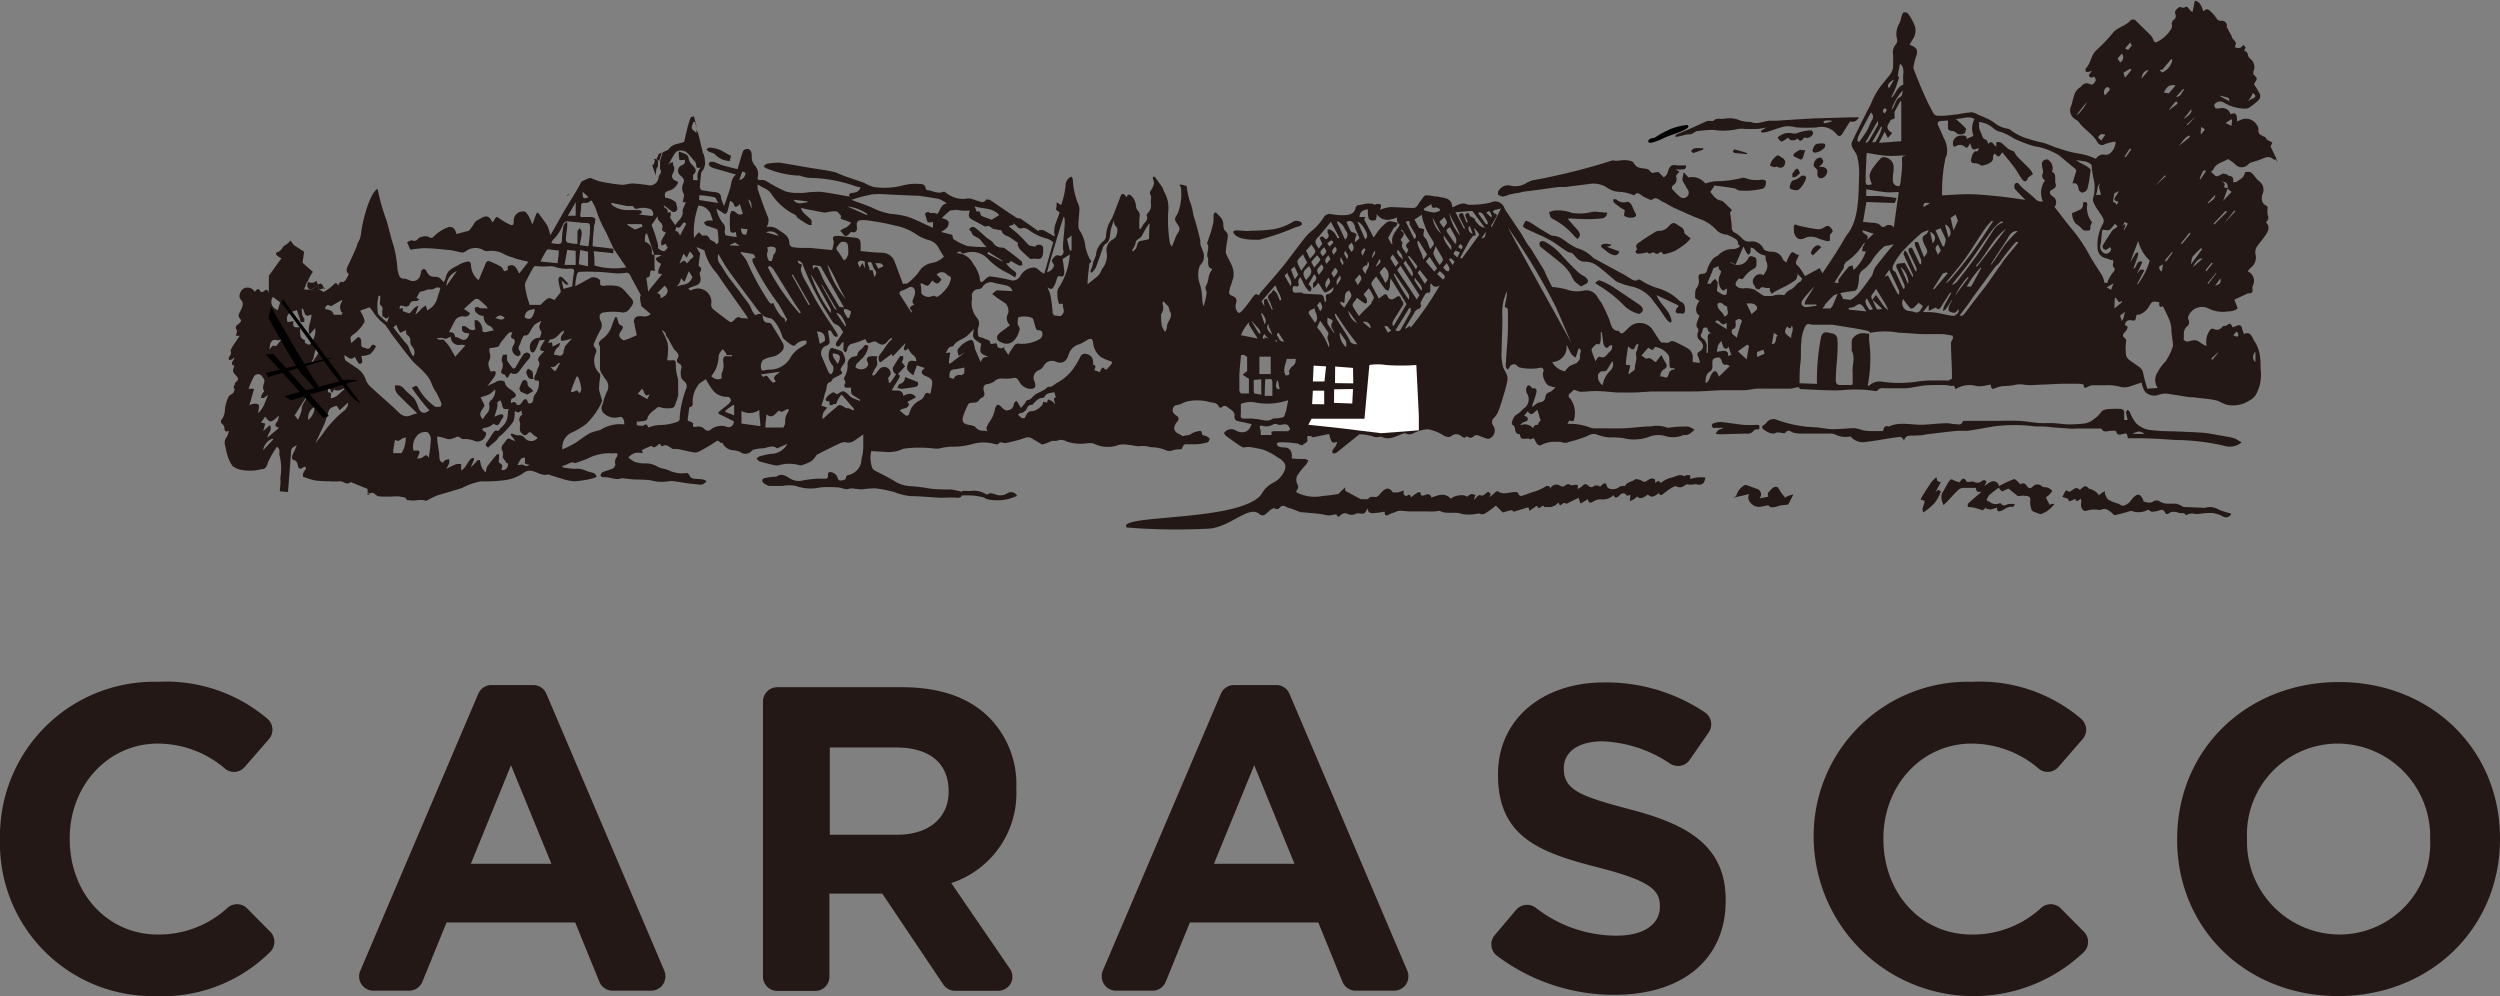<svg xmlns="http://www.w3.org/2000/svg" viewBox="0 0 198.63 79.14"><rect x="0" y="0" width="198.63" height="79.14" fill="#808080" stroke="none"/><defs><style>.cls-1{fill:#231815;}.cls-2{fill:#fff;}</style></defs><g id="レイヤー_2" data-name="レイヤー 2"><g id="レイヤー_1-2" data-name="レイヤー 1"><path class="cls-1" d="M19.64,72.18a1.12,1.12,0,0,0-.81-.34,1.14,1.14,0,0,0-.72.26,8.07,8.07,0,0,1-5.57,2.15c-4,0-7-3.27-7-7.59V66.6c0-4.22,3.07-7.52,7-7.52a8.22,8.22,0,0,1,5.35,2,1.11,1.11,0,0,0,.7.25,1.13,1.13,0,0,0,.86-.4l1.92-2.21a1.1,1.1,0,0,0,.27-.83,1.13,1.13,0,0,0-.39-.78,12.43,12.43,0,0,0-8.67-2.94A12.25,12.25,0,0,0,0,66.66v.07A12.12,12.12,0,0,0,12.37,79.14a12.14,12.14,0,0,0,9.07-3.48,1.13,1.13,0,0,0,.36-.81,1.1,1.1,0,0,0-.33-.82Z"/><path class="cls-1" d="M43.41,55.12a1.13,1.13,0,0,0-1-.69H39a1.13,1.13,0,0,0-1,.69l-9.37,22a1.13,1.13,0,0,0,1,1.59h2.93a1.13,1.13,0,0,0,1-.71l1.92-4.71H45.7L47.62,78a1.13,1.13,0,0,0,1.05.71h3.07a1.12,1.12,0,0,0,.94-.51,1.15,1.15,0,0,0,.1-1.08Zm-6,13.51L40.6,60.8h0l3.21,7.83Z"/><path class="cls-1" d="M71.65,54.6H61.76a1.14,1.14,0,0,0-1.14,1.14V77.59a1.14,1.14,0,0,0,1.14,1.14h3a1.13,1.13,0,0,0,1.14-1.14V71H70.1l4.84,7.21a1.12,1.12,0,0,0,.94.51h3.44a1.16,1.16,0,0,0,1-.61A1.14,1.14,0,0,0,80.26,77l-4.68-6.84a7.51,7.51,0,0,0,5.17-7.48v-.07a7.55,7.55,0,0,0-2.07-5.51C77.06,55.42,74.7,54.6,71.65,54.6Zm3.72,8.31c0,2.07-1.59,3.41-4.06,3.41H65.93V59.39h5.28c2.65,0,4.16,1.26,4.16,3.45Z"/><path class="cls-1" d="M102.45,55.12a1.13,1.13,0,0,0-1-.69H98a1.13,1.13,0,0,0-1,.69l-9.38,22a1.18,1.18,0,0,0,.1,1.08,1.14,1.14,0,0,0,1,.51h2.93A1.13,1.13,0,0,0,92.62,78l1.92-4.71h10.2L106.66,78a1.13,1.13,0,0,0,1,.71h3.06a1.16,1.16,0,0,0,1-.51,1.18,1.18,0,0,0,.09-1.08Zm-6,13.51,3.2-7.83h0l3.2,7.83Z"/><path class="cls-1" d="M129.45,64.29c-3.77-1-5.2-1.5-5.2-3.18V61c0-1,.81-2.1,3.1-2.1a10.33,10.33,0,0,1,5.37,1.79,1.19,1.19,0,0,0,.6.17,1.12,1.12,0,0,0,.93-.49l1.51-2.18a1.14,1.14,0,0,0-.3-1.59,14.08,14.08,0,0,0-8-2.38c-5,0-8.44,3-8.44,7.27v.07c0,4.95,3.31,6.18,8,7.37,4.16,1.07,4.86,1.81,4.86,3.07v.07c0,1.1-.91,2.27-3.48,2.27A10.44,10.44,0,0,1,122,72.11a1.12,1.12,0,0,0-.67-.22,1.15,1.15,0,0,0-.88.41l-1.69,2a1.09,1.09,0,0,0-.26.86,1.11,1.11,0,0,0,.44.78,15.46,15.46,0,0,0,9.31,3.1c5.47,0,8.86-2.86,8.86-7.48v-.07C137.1,67.17,134.05,65.48,129.45,64.29Z"/><path class="cls-1" d="M163.74,72.18a1.12,1.12,0,0,0-.81-.34,1.14,1.14,0,0,0-.72.26,8,8,0,0,1-5.57,2.15c-4,0-7-3.27-7-7.59V66.6c0-4.22,3.07-7.52,7-7.52a8.22,8.22,0,0,1,5.35,2,1.11,1.11,0,0,0,.7.25,1.13,1.13,0,0,0,.86-.4l1.92-2.21a1.15,1.15,0,0,0,.28-.83,1.19,1.19,0,0,0-.4-.78,12.41,12.41,0,0,0-8.67-2.94A12.25,12.25,0,0,0,144.1,66.66v.07a12.71,12.71,0,0,0,21.45,8.93,1.16,1.16,0,0,0,.35-.81,1.1,1.1,0,0,0-.33-.82Z"/><path class="cls-1" d="M185.84,54.19c-7.33,0-12.86,5.36-12.86,12.47v.07c0,7.08,5.5,12.41,12.79,12.41s12.86-5.36,12.86-12.48V66.6C198.63,59.52,193.13,54.19,185.84,54.19Zm7.24,12.54a7.22,7.22,0,0,1-7.24,7.52,7.38,7.38,0,0,1-7.31-7.59V66.6a7.22,7.22,0,0,1,7.24-7.52,7.38,7.38,0,0,1,7.31,7.58Z"/><path class="cls-1" d="M134.64,10.51l.13-.08a10.53,10.53,0,0,1,1.36-.11,5.07,5.07,0,0,0,1.94-.07,2.07,2.07,0,0,1,.61,0c.3,0,.59,0,.89,0a7,7,0,0,0,.77-.12l-.42.26,0,.12a1.11,1.11,0,0,0,.36,0c.43-.12.85-.28,1.29-.41a1.7,1.7,0,0,1,.55-.07c.26,0,.51.1.77.1a13.47,13.47,0,0,0,1.42,0,1.54,1.54,0,0,1,1.6.52c.13.19.31.22.45,0s.42-.68.63-1c.34.06.49,0,.72-.33l-.7,0-2.53.08-.24,0-1.88.11-1.18.08-.51,0c-.53,0-1,.35-1.59.09h-.17a2.39,2.39,0,0,1-.65-.11A2.21,2.21,0,0,0,137,9.43c-.29.06-.62-.11-.87.18l-.49,0c-.74.35-1.57.71-2.44,1.07-.42.42.61,0,.92,0S134.47,10.6,134.64,10.51ZM145,9.58a4.52,4.52,0,0,1,.52,0v.08l-.54.14-.13-.11Zm-1.68.22.64,0v0l-.64,0Z"/><path class="cls-1" d="M180.89,12.66l-.48-1c0-.08.08-.19.13-.33-.19-.13-.45-.17-.55-.44l-.15-.05c-.22-.12-.46-.2-.4-.57a.65.65,0,0,0-.14-.36A1,1,0,0,0,178,9.54l-.26.11c0-.62-.11-.73-.52-.58a.68.68,0,0,0-.81-.47.86.86,0,0,1-.39,0l-.11-.24a.54.54,0,0,1,.74-.23,3.35,3.35,0,0,0,1.67.5.63.63,0,0,0,.4-.09,4.88,4.88,0,0,0,.75-.61.51.51,0,0,0,.1-.42,6.21,6.21,0,0,0-.47-.78l0-.09c.28-.4.28-.4-.07-.74l0-.21a.82.82,0,0,0-.22-1c-.08-.08-.2-.19-.2-.29s-.09-.35-.31-.35c.05-.12.09-.2.12-.29l-.19-.2a.43.43,0,0,1-.66.17c.11-.35.11-.35-.16-.64-.07-.06-.08-.18-.12-.26l-.24-.43c0-.09-.13-.18-.13-.27a.39.39,0,0,0-.41-.48.4.4,0,0,1-.34-.1,3.22,3.22,0,0,0-.53-.64c-.22-.2-.35-.25-.57,0-.15-.36-.23-.78-.69-.85l-.17.87c-.29,0-.36-.62-.67-.31-.19,0-.35-.1-.4-.05s-.42.25-.31.53a.38.38,0,0,1-.19.52l-.1.24a.56.56,0,0,1-.1.54,2.72,2.72,0,0,1-1,.9c-.16.11-.28.07-.35-.13a1.07,1.07,0,0,0-.21-.36c-.37-.38-.77-.75-1.15-1.13a.31.31,0,0,0-.51,0c-.35.38-1.06.53-1.36.95A12.94,12.94,0,0,1,166.55,4c-.46.47-.38.94-.83,1.44-.05.06,0,.18,0,.27h.23a.93.93,0,0,0,.22-.09c0,.2-.32.3-.15.47s.29,0,.35,0,.17.26.14.31-.2.43-.45.29a.5.5,0,0,0-.67.14c-.1.11-.24.17-.33.28a1,1,0,0,0-.23.37c-.11.29-.17.6-.25.89a.81.81,0,0,0,.24,1.06c.11.1.26.15.34.26.43.61,1.1.94,1.48,1.6a.41.41,0,0,0,.59.17,3.1,3.1,0,0,1,.86-.21c0,.52-.39,1.09-.82,1.05a.65.65,0,0,0-.74.32,5.22,5.22,0,0,0-1.26-.4,8.63,8.63,0,0,1-1.68-.43c-.42-.11-.81-.31-1.22-.44a9.29,9.29,0,0,1-1.18-.31,4.22,4.22,0,0,1-1.47-.73.53.53,0,0,0-.23-.09,2.14,2.14,0,0,1-1-.44,2.93,2.93,0,0,0-.69-.39c-.2-.1-.41-.19-.62-.27a1.38,1.38,0,0,0-.54-.2,10,10,0,0,0-1.08.16l-1,.11a4.56,4.56,0,0,1-.64,0,.37.37,0,0,1-.28-.15c-.25-.45-.49-.91-.7-1.39-.32-.7-.6-1.42-.89-2.14a.59.59,0,0,1,0-.32,5.57,5.57,0,0,1,.22-.8c.12-.4,0-.57-.31-.74l-.24-.09c.09-.17.17-.3.25-.43a1.26,1.26,0,0,0,.19-1,4.22,4.22,0,0,0-.52-1,.39.39,0,0,0-.37-.15c-.1,0-.15.25-.21.39a3,3,0,0,1-.12.43,1.64,1.64,0,0,0-.2,1.37.49.49,0,0,1-.11.35,1,1,0,0,0-.23.79,7.69,7.69,0,0,1,0,1.07c-.06.47-.42.74-.66,1.08a6.09,6.09,0,0,0-1.08,1.76,4.68,4.68,0,0,1-.3.59c-.41.82-.82,1.63-1.21,2.45-.18.39.28.75.4,1.13a5.66,5.66,0,0,1,.16,1.58c-.05,1.45,0,3.47-.91,4.61a2.71,2.71,0,0,0-.17.25q-.37.64-.78,1.29c-.3.47-.61.93-.92,1.39l-.13.2c-.09-.15-.16-.29-.22-.41l-1.17.64-.22-.36a2.74,2.74,0,0,0-.38-.5.26.26,0,0,1-.08-.36c.06-.15.13-.29.22-.5-.29.12-.44-.37-.67-.09a3.3,3.3,0,0,0-.35.73c-.08-.07-.23-.14-.28-.26a.92.92,0,0,0-.93-.6,1.09,1.09,0,0,1-.39-.08.36.36,0,0,1-.21-.15,1,1,0,0,0-1.07-.58.71.71,0,0,1-.61-.22,2.14,2.14,0,0,0-.58-.47.43.43,0,0,1-.27-.41c0-.41-.09-.81-.13-1.23l.15-.17-.59-.57a.61.61,0,0,0-.25-.18c-.43-.05-.64-.39-.88-.69.1-.16.19-.29.29-.43v-.08c.52.06,1,.12,1.55.21.15,0,.28.15.43.18A5.65,5.65,0,0,0,140,15c.26-.05.29-.31.31-.5s-.18-.22-.33-.23a2.4,2.4,0,0,1-1.27-.11.53.53,0,0,0-.39,0,8.84,8.84,0,0,1-2.05.24,3.81,3.81,0,0,0-.78.18,1.32,1.32,0,0,0-1.34-.48l-.32-.36-.08,0c0,.25-.17.49,0,.75s.22.39.34.57a.41.41,0,0,1,0,.5.42.42,0,0,1-.61.08,5.17,5.17,0,0,1-.53-.52.24.24,0,0,1,0-.41.57.57,0,0,0,.2-.73c.1-.13.18-.23.29-.35l-.33-.16c.83,0,.83,0,.85-.33l-.32,0a2.21,2.21,0,0,1-.37,0c-.43-.08-.61,0-.75.5l-.06.17a.91.91,0,0,1-.27.28s-.14-.15-.22-.22-.15-.2-.22-.2a2.49,2.49,0,0,0-.49.08c-.17-.14-.26-.29-.38-.32-.39-.09-.83,0-1.08-.49-.08-.14-.38-.21-.77-.22-.14,0-.86.12-.84,0a49.91,49.91,0,0,1-6.44,1.61,2.55,2.55,0,0,0-.58.27,1.63,1.63,0,0,1-1.24.13.87.87,0,0,0-.91.52l0,.21a.78.78,0,0,0,.41.16,3.11,3.11,0,0,0,.49-.16l.57-.12c.21,0,.42-.09.63-.12l1.27-.16c.49-.07,1-.15,1.47-.2.17,0,.35,0,.51,0l1.87-.24a2,2,0,0,1,1.37.24,1.94,1.94,0,0,0,1.18.39,3.17,3.17,0,0,1,1.05.28c.16-.24.34-.23.59,0a3.61,3.61,0,0,0,.71.35l.11,0c.35-.32.6.05.87.16s.62.36.95.5c.72.33,1.45.66,2.2.94a3.29,3.29,0,0,1,1.08.77,1.2,1.2,0,0,0,.82.39.66.66,0,0,1,.25.1,3.8,3.8,0,0,1,.49.26.48.48,0,0,1,.17.22c0,.1,0,.22.13.28s-.23.31-.54.29a1.51,1.51,0,0,0-1.12.46c-.12.12-.31.16-.43.29a2.51,2.51,0,0,0-.38.61c-.08.14-.09.34-.17.48a.43.43,0,0,1-.28.12c-.34,0-.38.16-.31.5a.88.88,0,0,1-.17.62c-.18.25-.11.53-.13.8l.16.13a.85.85,0,0,0,.19.1c-.37.48-.35,1,0,1.17l-.18.48c-.07.2-.12.38.06.56a.38.38,0,0,1,0,.28A.55.55,0,0,0,135,27a.86.86,0,0,1,.32.48.53.53,0,0,1-.23.41c-.28.14-.27.28-.14.51a1.94,1.94,0,0,1,.11.43l-.57-.06c0-.06,0-.16,0-.26a.84.84,0,0,0-.32-.78,9.2,9.2,0,0,0-1.21-.62c-.07,0-.21,0-.24,0-.2.24-.45.05-.67.12l-.15-.11-.65-1a1.24,1.24,0,0,0-1.71-.21c-.16.14-.31.31-.47.45s-.28.21-.4,0l-.08-.07c-.57,0-.59-.58-.77-1s-.29-.66-.46-1-.27-.42-.41-.63a1,1,0,0,0-1.13-.57,2.42,2.42,0,0,1-1.38-.1,6.1,6.1,0,0,0-1.12-.19c-.11-.21-.19-.37-.27-.54a4.25,4.25,0,0,1-.21-.43c-.06-.12-.1-.25-.16-.36-.33-.55-.67-1.09-1-1.63-.11-.18-.25-.33-.36-.51-.21-.34-.4-.71-.61-1-.37-.56-.74-1.1-1.11-1.65l-.08-.17a.77.77,0,0,0-1.1-.41,6.78,6.78,0,0,1-1.81.16c-.46-.24-.83.07-1.22.22l0-.05c-.09-.82-.75-.66-1.2-.83a3.28,3.28,0,0,1-1.25.26c-.1.14-.2.27-.28.41s-.21.27-.41.25c-.62,0-1.24-.07-1.86-.06a3.63,3.63,0,0,0-.78.22.41.41,0,0,0,.09-.16c0-.09.07-.22,0-.26s-.17-.06-.25-.06-.23.09-.29.05l-.13-.07-1.31.25c-.09.62-.55.65-1,.67a4.87,4.87,0,0,1-1-.1.58.58,0,0,0-.56.29,4.57,4.57,0,0,1-.8.94,4,4,0,0,0-.77.77c-.49.64-1,1.31-1.47,1.93-.62.78-1.28,1.51-1.93,2.27a1.59,1.59,0,0,0-.17.27c-.27-.21-.38,0-.53.2-.25.35-.51.7-.78,1s-.37.21-.5-.09a.78.78,0,0,1,0-.5c.08-.24,0-.42-.17-.51-.42-.18-.43-.18-.32-.69A8.3,8.3,0,0,0,98,22a1.67,1.67,0,0,0-.08-.77c-.13-.37-.35-.71-.51-1.08a.57.57,0,0,1,0-.29c0-.32.1-.63.13-1a.48.48,0,0,0-.18-.5c-.12-.08-.17-.36-.17-.55,0-.45-.32-.62-.53-.89-.07-.09-.24,0-.24.16s0,.29,0,.43-.1.52-.17.77-.23.71-.35,1.06v0c.28.37-.14.81.09,1.19,0,.07,0,.18,0,.27,0,.25,0,.5.34.57a3.5,3.5,0,0,0-.24.42c-.06.17-.07.36-.12.54a.84.84,0,0,1-.11.3.47.47,0,0,0,0,.52l0,.2a5.57,5.57,0,0,1-.24,1,2.09,2.09,0,0,1-.1-.59,4.34,4.34,0,0,0-.23-1.31,2.18,2.18,0,0,1,0-1.24c.06-.17.23-.29.29-.46a1,1,0,0,0,.07-.52c-.05-.26-.18-.5-.25-.75s0-.39-.08-.57c-.1-.43-.21-.84-.33-1.26-.06-.22-.15-.44-.19-.66A4.43,4.43,0,0,0,94.54,16a6.37,6.37,0,0,1-.26-1.21,1.72,1.72,0,0,0-.58-.13.68.68,0,0,1,.14.42,4.22,4.22,0,0,1-.25,1.84l-.07.13c-.22.34-.21.41,0,.72s.3.43,0,.84a2.54,2.54,0,0,0-.18.41l-.23.58c-.08-.14-.15-.21-.16-.29a11.26,11.26,0,0,1-.12-2.66,2.52,2.52,0,0,0-.34-1.42,3,3,0,0,0-.15-.36c-.2-.29-.4-.56-.6-.83H91.6l0,.18c.2.35,0,.64-.16.91a.33.33,0,0,0,0,.41.78.78,0,0,1,0,.31,1.72,1.72,0,0,0,0,.31.84.84,0,0,1-.21.73c-.06.06-.14.17-.13.22.17.39-.17.55-.3.79l-.18.29h-.09a8.83,8.83,0,0,1,0-.89.61.61,0,0,0-.16-.61.5.5,0,0,1-.11-.3,1.25,1.25,0,0,0-.42-.87c-.12-.11-.31-.07-.32.2a1.21,1.21,0,0,0-.15-.22c-.13-.13-.25-.13-.33.07-.2.53-.4,1.06-.61,1.58-.11.28-.29.51-.39.79a2.58,2.58,0,0,0-.16.73.58.58,0,0,1-.24.51,1.53,1.53,0,0,0-.56,1.07,2.83,2.83,0,0,1-.21.52,2.84,2.84,0,0,1-.2.68c-.05.07-.06.54.4-.2.21-.59.41-1.14.6-1.69l.13-.16c.39-.19.37-.58.43-1a3.77,3.77,0,0,1,.31-.95.51.51,0,0,0,.14.55c.17.17.09.54,0,.76s-.31.27-.46.4a1,1,0,0,0-.29.92,1.63,1.63,0,0,1-.29,1.18c-.12.17-.19.38-.31.55a1,1,0,0,1-.26.24l-.66.54c0-.52.08-1,.13-1.51l0-.14c.3-.15.07-.29,0-.45a4.25,4.25,0,0,1-.31-.91,2.71,2.71,0,0,0-.43-1.24.72.72,0,0,1-.12-.43c0-.4.06-.8.08-1.2a1,1,0,0,0-.06-.43,5.51,5.51,0,0,1-.46-2c0-.09-.07-.17-.11-.26l-.21.13a.85.85,0,0,0-.26.64,7.32,7.32,0,0,1-.19,1,4.83,4.83,0,0,1-.16.5c-.12-.07-.23-.15-.36-.21,0,.21,0,.41-.06.58l.29.2c-.1.56-.58,1.15-.37,1.9l-.08,0c-.28-.17-.55-.33-.83-.47a.92.92,0,0,0-.37,0v.09l-1.43-1c-.1-.06-.24,0-.34-.08s-.48-.31-.71-.47l-1.12-.76a2,2,0,0,0-.31-.2c-.09,0-.25-.05-.28,0-.2.32-.44.14-.66.09s-.59-.25-.85-.18a2.15,2.15,0,0,1-1.76-.54l-.13,0c-.45.2-.86-.12-1.29-.13l-.11-.12c0-.31-.24-.37-.44-.37a3.92,3.92,0,0,0-1.28.09,5.87,5.87,0,0,1-2.39.15,3.26,3.26,0,0,1-.75-.32c-.52-.2-1.05-.36-1.57-.55-.3-.1-.59-.27-.9-.34-.63-.14-1.28-.22-1.93-.33s-1.58-.28-2.37-.4A6.09,6.09,0,0,0,61,13c-.11,0-.21.12-.34.2.08.06.12.13.18.15a7.69,7.69,0,0,0,2.49.6.89.89,0,0,1,.22,0,2.78,2.78,0,0,0,.73.18,11.46,11.46,0,0,1,3.7.67,3.1,3.1,0,0,0,.39.09c-.11.34-.37.41-.66.44s-.27.16-.2.29c-.75-.12-1.53-.29-2.32-.38a9.09,9.09,0,0,0-1.37.09h-.45a3.51,3.51,0,0,1-.92-.11,10,10,0,0,1-1.26-.65c-.25-.14-.47-.33-.78-.26-.1,0-.25,0-.21-.24a1,1,0,0,0-.25-.95,1,1,0,0,1-.22-.72c0-.42-.17-.62-.47-.55a.34.34,0,0,0-.24.2c-.15.44-.27.9-.42,1.39-.37-.09-.75-.18-1.13-.29s-.49-.2-.74-.28a.74.74,0,0,0-.33,0l-.1.16.09.17a1.22,1.22,0,0,0,.27.15l1.82.52c-.42.31-.36.8-.5,1.2s-.28.82-.45,1.3a3.32,3.32,0,0,1-.24-.66c0-.33-.23-.43-.58-.46s-.69-.09-1-.15c0,0-.1-.14-.1-.22,0-.35.06-.71.09-1.07a.36.36,0,0,1,.08-.2,1.08,1.08,0,0,0,.22-.89,1.41,1.41,0,0,0-.16-.6l-.4-1.66-.13.09c-.12-.12-.3-.22-.34-.37s.07-.32.12-.49h.12l.18.55-.25-1s-.26.05-.28.13a9.41,9.41,0,0,0-.31,1.07c-.08.29-.13.59-.19.83-.42.18-.88.12-1.2.55-.11.14-.33.18-.5.28a4.45,4.45,0,0,0-.22.77l0,.18c0,.14,0,.27,0,.39v0c.14.18.06.32-.05.47a.41.41,0,0,0-.07.22.69.69,0,0,1-.73.6,9.7,9.7,0,0,0-1.32-.15c-.3,0-.6.12-.89.1a14.3,14.3,0,0,1-1.72-.27,3.61,3.61,0,0,1-.69-.26l-.17,0-.59.27,0,0c-.17.29-.31.59-.49.87-.33.56-.68,1.1-1,1.66s-.63,1.13-1,1.75a3.85,3.85,0,0,0-.21-.73c-.19-.32-.42-.6-.63-.9s-.24-.15-.32.05-.16.44-.26.72a4.89,4.89,0,0,0-.28-.64c-.09-.15-.21-.35-.34-.39a.73.73,0,0,0-.86.8c0,.28-.11.32-.29.24a4.77,4.77,0,0,1-.76-.43c-.33-.24-.32-.26-.53.11a.72.72,0,0,1-.13.14c-.19-.51-.49-.59-.91-.32-.19.12-.41.16-.54.43a3.06,3.06,0,0,1-.44.58l-.08,0-.89.24c0-.06,0-.14-.06-.22a.45.45,0,0,0-.57-.33,3.23,3.23,0,0,0-1.18.76.25.25,0,0,1-.38,0,1,1,0,0,0-.83.13.37.37,0,0,1-.51.15c-.1,0-.25.1-.38.15l.26.59.1,0a6.93,6.93,0,0,1,1-.11c.63,0,1.25.07,1.87.14.37,0,.73.14,1.1.2a.49.49,0,0,0,.34-.1,1.24,1.24,0,0,1,1.4-.08.56.56,0,0,0,.36.07,2,2,0,0,1,1.31.26,3.51,3.51,0,0,0,.64.24c.14.05.28.11.43.15l.84.2-.74.93c-.2-.38-.36-.86-.91-.57,0,.06,0,.17,0,.3l-.28.09c-.1-.16-.16-.31-.26-.37a8.65,8.65,0,0,0-.87-.41c-.18-.07-.29,0-.37.22s-.27.65-.41,1a1.67,1.67,0,0,1-.14.27,1.65,1.65,0,0,1-.59-1.2c0-.28-.19-.33-.41-.25a2.79,2.79,0,0,0-.53.21c-.41.26-.94.38-1.05,1a1.61,1.61,0,0,1-.18.4,2.49,2.49,0,0,0-.26-.28c-.09-.07-.21-.16-.31-.14-.44,0-.6-.05-.81-.48a.27.27,0,0,0-.22-.15c-.08,0-.15.12-.21.2l0,.12c-.09.53-.45.76-.91.58a1.13,1.13,0,0,0-.42-.13c-.28,0-.39-.15-.45-.4s-.06-.24-.08-.36a9.57,9.57,0,0,0-.3-1.83c-.23-.67-.37-1.38-.58-2.06A16.64,16.64,0,0,1,30,15c-.72.4-1.29,3.06-1.31,3.55a2.1,2.1,0,0,1-.29.81l0,0a2.29,2.29,0,0,1-.12.37c-.21.48-.44,1-.66,1.43-.1.23-.14.44.1.61a3.88,3.88,0,0,1-.24.45c-.06.09-.2.22-.26.19-.24-.08-.27.12-.36.28-.11-.23-.19-.27-.38-.05a3.91,3.91,0,0,1-.76.56,3.4,3.4,0,0,1-.34-.2,1.43,1.43,0,0,1-.74,0,2.36,2.36,0,0,1-.48,0c.07-.17.15-.39.23-.62h.06a3.12,3.12,0,0,1,.41-.78l-.82-.72.12-.88-.82-.53-.27-.37a1.24,1.24,0,0,1-.52.44c-.13.2-.27.41-.46.47-.48.18.27.51.27.51l-1,1.39c0,.47,0,.92,0,1.36-.11-.3-.21-.31-.45-.08l-.21,0c-.14-.37-.31-.19-.46,0a.65.65,0,0,0-.92-.24c-.27.2-.4.67-.17.88s.12.54,0,.79c-.25.47-.26.46,0,.81,0,.36-.66.37-.32.82,0,.16-.06.3-.09.43l.31,0-.61.9c0,.08-.14.21-.12.27.09.23,0,.37-.14.54v.2h.18a1.71,1.71,0,0,0,.27-.2c0,.24-.46.51,0,.68-.18.4-.16.47.15.8.13.14.21.28,0,.46s-.07.17-.13.24-.15.23,0,.36l-.1.27c-.12.13-.34.19-.4.34a3,3,0,0,0-.28,1,1.33,1.33,0,0,1-.24.77.24.24,0,0,0,.05.39.46.46,0,0,1,.15.3c0,.26.09.33.35.24a1.52,1.52,0,0,1-.19.52.71.71,0,0,0-.1.66c.06.24.09.49.17.72a3,3,0,0,0,.4.87,1.53,1.53,0,0,0,.68.32,3.7,3.7,0,0,0,1.62-.05c.36,0,.43-.2.55-.6A9.44,9.44,0,0,1,22,35.5c.29.18.18.43.2.64a4.29,4.29,0,0,1,.09,1.71,2.32,2.32,0,0,0,0,.46l-.06.73.65.05c.09-1.07.17-2.15.25-3.23,0-.33.28-.36.45-.5a6.11,6.11,0,0,1-.32.74c-.08.18-.11.41.11.46s.26.28.3.45.11.3.31.19.24-.19.35,0a5.06,5.06,0,0,0-.26.44l0,.23a5.68,5.68,0,0,0,1,.31,10,10,0,0,0,1.1.06,6.32,6.32,0,0,0,.87,0c.27,0,.51.34.8.07l.05,0,1.32.54a2.72,2.72,0,0,0,0,.28l.22.07.2-.06a3.34,3.34,0,0,0,.34.25l.14.05a10.12,10.12,0,0,0,1.24,0,2.2,2.2,0,0,1,.36,0c.22.07.51,0,.63.3l.18,0c.45.1.9-.12,1.35.06l.16-.1c.24-.11.48-.25.73-.34.65-.21,1.32-.37,2-.61a4.87,4.87,0,0,1,1.43-.5c.54,0,1.09,0,1.62-.07a3.54,3.54,0,0,0,1.76-.58.78.78,0,0,1,.76-.17c.4.12.79.4,1.25.26l.12.05c.29.09.58.2.87.27a3.86,3.86,0,0,0,1.09.23,8.34,8.34,0,0,0,1.47-.24.89.89,0,0,0,.29-.15c-.08-.09-.14-.22-.23-.26a6.13,6.13,0,0,1-.61-.18,1.63,1.63,0,0,0-.89-.16,6.69,6.69,0,0,1-1-.12v-.13c.37,0,.66-.42,1-.2l.93-.33a3.77,3.77,0,0,1,1.88-.46,1.62,1.62,0,0,0,.31,0l.23,0a.9.9,0,0,1,0,.25.66.66,0,0,0-.14.66s-.08.23-.16.27a3.14,3.14,0,0,1-.58.22,2.06,2.06,0,0,0-.37.16l-.09.23.19.13c.49-.1,1,.27,1.46.07l0,0c.32,0,.64.07,1,.09s.93,0,1.39.08a3.16,3.16,0,0,0,1.3.08,1.72,1.72,0,0,1,.6,0c.48.06,1,.17,1.44.2s.74.2,1.06-.23c-.42-.27-.89-.06-1.26-.29-.09-.14-.21-.36-.31-.35a2.48,2.48,0,0,1-1.42-.2c-.29-.14-.64-.15-.92-.31a1.78,1.78,0,0,0-1-.25,2.6,2.6,0,0,1-.82-.13,2.36,2.36,0,0,1-.48-.34,1,1,0,0,1,1.12-.33c0-.12,0-.18-.07-.25.26-.13.52-.24.77-.35.29.31.46-.11.69-.16.12.23.12.22.34.12l.19,0c.2.1.39.24.49.3a1.82,1.82,0,0,1,.41,0c.37.07.72.17,1.09.23a.89.89,0,0,0,.51,0,13.27,13.27,0,0,0,1.26-.73c.17-.1.3-.3.5,0l.17,0a1,1,0,0,0,.73.58,2.27,2.27,0,0,1,.67.14.66.66,0,0,0,.92-.07.37.37,0,0,1,.19-.11,3.65,3.65,0,0,1,.65-.1c.39,0,.78-.32,1.17,0,0,0,.14-.05.2-.08l.63-.28a1.51,1.51,0,0,1-1.11.79c-.35,0-.71.11-1.06.19a.82.82,0,0,0-.28.19c.09.09.16.22.27.24.39.12.79.21,1.18.3a.82.82,0,0,0,.3,0,3,3,0,0,1,1.69,0h.14a4.45,4.45,0,0,0,.78-.33,2.45,2.45,0,0,0,.42-.5c.22-.12.5-.27.79-.41s.68-.34,1-.48a.85.85,0,0,1,.52-.11.83.83,0,0,0,.76-.19c.22-.13.41-.29.63-.44,0,.25,0,.48,0,.71s0,.63-.07.94-.08.38-.1.58a1.33,1.33,0,0,1-1,1c-.07,0-.18.08-.19.13,0,.28-.22.27-.37.3s-.27,0-.32-.25a.7.7,0,0,0-.61-.42c-.22.06-.11.29-.17.43l-.06.1c-.2,0-.44,0-.67,0a9.62,9.62,0,0,0-1.19.13,1.34,1.34,0,0,1-1.07-.14c-.34-.22-.69-.45-1.1-.14l-.14,0c-.26,0-.53.06-.8.11a.37.37,0,0,0-.18.17l.07.18a1.4,1.4,0,0,0,.49.27c.35,0,.71,0,1.06,0a2.66,2.66,0,0,1,1.06,0,3.54,3.54,0,0,0,1.93.12,7.49,7.49,0,0,1,1.42,0c.31,0,.6.24.94.08.07,0,.16,0,.25,0a5.85,5.85,0,0,0,.72.07,7.56,7.56,0,0,1,1.06-.08,9.84,9.84,0,0,1,1.51.3,5.08,5.08,0,0,0,1.29.32c.81,0,1.63.1,2.44.13.41,0,.82-.05,1.23,0,.2,0,.34,0,.38-.18a8.51,8.51,0,0,1,.87,0,5.89,5.89,0,0,1,.84.14c.1,0,.18.11.28.14a3.65,3.65,0,0,0,2.39-.24l0-.08a.55.55,0,0,0-.76-.13,1,1,0,0,1-.87.1c-.25-.07-.47-.2-.71,0l-.15-.06A1.73,1.73,0,0,0,77.18,39a1.63,1.63,0,0,1-.38,0l-.35,0v.08a8.6,8.6,0,0,0-.88-.19c-.6,0-1.21,0-1.81-.09a12.09,12.09,0,0,0-1.33-.17A2.61,2.61,0,0,1,71,38.18c-.5-.29-1-.54-1.53-.81l-.14-.13a2.36,2.36,0,0,1-.11-1.4l1.08.06a2.63,2.63,0,0,0,1.27-.16,1,1,0,0,1,.36-.11,10.05,10.05,0,0,1,2.26,0,1.37,1.37,0,0,0,.45,0,5.19,5.19,0,0,1,.85-.14,6,6,0,0,0,1.78-.21,3.23,3.23,0,0,1,1.77,0c.08,0,.24.06.27,0,.2-.3.44,0,.65-.09.36-.07.73-.17,1.09-.27s.61-.29.94-.08l.81.48a4.07,4.07,0,0,0,.66-.24c.2-.11.4,0,.57-.08a.78.78,0,0,1,.67.06,3.5,3.5,0,0,0,1.6.17,1.87,1.87,0,0,1,.58,0,2.45,2.45,0,0,0,2,.12,1.77,1.77,0,0,1,.76,0c.27,0,.53.09.79.11a2.85,2.85,0,0,1,.72,0,1.7,1.7,0,0,0,.44.08,2.94,2.94,0,0,1,1.09.25.62.62,0,0,0,.46,0,1.58,1.58,0,0,1,.57-.09c.14,0,.2,0,.24-.16a.38.38,0,0,1,.2-.24c.31,0,.62,0,.93,0a5.05,5.05,0,0,0,.85-.15c.09,0,.14-.2.2-.3l-.22-.16c-.15-.12-.45,0-.43-.38l-.08-.07a1.73,1.73,0,0,0-.7.19.54.54,0,0,1-.36.15,2.12,2.12,0,0,0-.38.08.87.87,0,0,0-.24-.15c-.49-.23-.56-.54-.2-1a.29.29,0,0,0,0-.46c-.41-.22-.45-.52-.19-.82l.48-.12a3.26,3.26,0,0,1,.38-.18,3.66,3.66,0,0,1,1.86,0c.29.09.66,0,.82.45l.19,0c.26-.3.48,0,.64.1s.45.27.38.64a.37.37,0,0,0,.14.29,2.5,2.5,0,0,0,.54.13l.68.16c-.17.48-.42.68-.84.64a1.21,1.21,0,0,1-.44-.15.68.68,0,0,0-.91.22,1.1,1.1,0,0,0,.14.21c.43.31.85.63,1.3.9.1.06.27,0,.42,0a.66.66,0,0,1,.2,0,9.93,9.93,0,0,1,1.06.21,5.19,5.19,0,0,1,.79.38c.12.06.24.17.37.24.44.24.8.58.46,1.18a1.83,1.83,0,0,1-.83.82,2.4,2.4,0,0,0-.63.48c-.18.19-.29.46-.47.63-2.13,2-11.38,1.41-10.54,2.45A49.12,49.12,0,0,0,96.07,42c1.69-.12,3.18-1.91,4-1.15a.35.35,0,0,0,.48,0l.44-.38c.07,0,.21-.13.24-.1a.32.32,0,0,0,.47-.06c.2-.23.39-.09.56,0,.37.1.73.26,1.09.39h.14c.55.06,1.11.08,1.67.18a1.34,1.34,0,0,0,.84,0l.19,0c.12.33.27.08.39,0a.47.47,0,0,1,.47-.06.72.72,0,0,0,.67,0c.15-.08.36,0,.53,0s.19-.11.27-.18a1.51,1.51,0,0,0,.12-.27c.08.49.37.4.61.39a6.63,6.63,0,0,0,.76-.11c0,.32.12.36.35.23s.42-.14.62-.25.67,0,1,0,.89,0,1.34,0a5.77,5.77,0,0,0,.72,0c.14,0,.31-.09.43,0,.54.23,1.12,0,1.67.2a2.8,2.8,0,0,0,1.11,0c.12,0,.26-.06.35,0,.28.1.46-.08.66-.21a6.55,6.55,0,0,0,.59-.45l.55.55c.18-.05.4-.13.62-.17s.19.12.26.1c.37-.1.72-.22,1.09-.33h.07a1.5,1.5,0,0,1,.07.27l.6-.41c.18.4.32,0,.52,0l.06.11a2.57,2.57,0,0,1,.36,0,.9.9,0,0,0,.7-.3l.07-.06h0l.11.21c.19,0,.31-.33.52-.1l.14-.08.83-.41.16.46.58-.35c.06.28.17.35.42.19a1.14,1.14,0,0,1,.61-.18,1.18,1.18,0,0,0,1-.33c.16.34.36.15.5,0s.42-.25.57.06l.27-.09c0,.18,0,.32-.05.52l.35-.17a2.41,2.41,0,0,0,.24-.21c.22.21.43.17.85-.16.31.25.43.23.88-.12.09.24.22.17.36.06s.36-.29.56-.41.37-.24.48-.17a.56.56,0,0,0,.63-.07c.1-.06.26-.14.32-.09s.3,0,.45,0a.37.37,0,0,1,.25,0c.38.08.56-.06.65-.55a2.76,2.76,0,0,0-1.21.12c0-.12,0-.21,0-.31l-.28,0c-.07,0-.16.11-.21.08-.39-.22-.74.1-1.11.14a2.43,2.43,0,0,0-.75.41c-.15-.28-.31-.11-.43,0,0-.11,0-.26-.05-.31a.49.49,0,0,0-.3-.05l-.18.09c-.17.11-.31.27-.53.09a.76.76,0,0,0-.34-.11.23.23,0,0,0-.2,0c-.26.2-.62.19-.8.52l-.15,0a.77.77,0,0,0-.28.06.83.83,0,0,1-.94.09l-.09-.17c0-.18-.15-.24-.29-.13l-.27.25,0-.11c-.14,0-.33-.06-.42,0a.32.32,0,0,1-.47,0c-.23-.24-.36-.1-.53.06a1.59,1.59,0,0,1-.32.19,1.64,1.64,0,0,0,0-.32.76.76,0,0,0-.26,0c-.11,0-.27.08-.33,0s-.22-.08-.34,0-.23.19-.43.08a.55.55,0,0,0-.84.24l0,0c0-.08,0-.21-.07-.22a.37.37,0,0,0-.25,0,3.94,3.94,0,0,1-.88.42,6.51,6.51,0,0,0-.78.27c-.14,0-.46.27-.55-.16,0,0-.14-.07-.21-.07-.47,0-1,.27-1.4-.06,0,0-.16,0-.23.1s-.3.26-.45.39l0,0,.12-.28-.21-.16c-.23.09-.37.43-.67.24l-.16.09c-.08.08-.16.16-.28.3,0-.18.08-.28.11-.37-.35-.13-.35-.13-.69.13-.21-.23-1-.13-1.27.16-.49-.52-1-.29-1.55-.1-.2-.57-.58,0-.84-.2,0-.24-.1-.29-.31-.16s-.33.24-.48.35c-.07-.38-.27-.13-.39-.09l-.19-.16v-.3l-.42.15v0l-.45,0c-.21-.36-.49-.4-.81-.08-.12.11-.22.24-.32.35l-.17.1c-.24,0-.48-.1-.66.17l-.08,0-.49,0L106.88,39s0-.1,0-.28l-.3.28c-.1.09-.18.23-.29.25-.41.08-.82.12-1.23.16a3.09,3.09,0,0,1-2.06-.3L103,39c.13-.18.22-.32.06-.57a.78.78,0,0,1,0-.63,6.33,6.33,0,0,1,.73-.91,2.8,2.8,0,0,0,.15-.3.56.56,0,0,0-.26-.12c-.35,0-.7,0-1.06-.05.1-.57-.17-.9-.67-.87a.91.91,0,0,1-.42-.11s-.07-.13-.11-.2l.18-.09a3.44,3.44,0,0,1,.56,0c.32,0,.65.06,1,.1l.06.06.27.08c.09-.21.46-.17.38-.51,0-.07,0-.21,0-.22a.54.54,0,0,1,.28,0c.06,0,.13.09.19.08l1.26-.26c.2.74.2.74.65.63a2.45,2.45,0,0,1-.13.34,3.65,3.65,0,0,0-.24.31.34.34,0,0,0,0,.26l.22,0a1.78,1.78,0,0,0,.32-.24L108,34.51s.15,0,.23,0a5.1,5.1,0,0,1,.78.14,1,1,0,0,0,.66.05l.09,0c.67.34,1.24-.12,1.86-.29a.72.72,0,0,0,.71,0,2.67,2.67,0,0,1,1.17-.3,3.66,3.66,0,0,1,1.22.5c.21.1.43.19.63,0a.61.61,0,0,1,.76.05c.18.14.29.15.42,0,.34.18.34.18.67-.08l.2,0c.2.07.4.16.6.22a.59.59,0,0,0,.31.06.7.7,0,0,0,.36-1,.46.46,0,0,1,0-.63,1.82,1.82,0,0,0,.36-.51c.15-.39.28-.8.4-1.21s.23-.76.31-1.14a1.1,1.1,0,0,0,0-.54c-.08-.26-.26-.45-.34-.74a4.32,4.32,0,0,1-.09-1.29c0-.91.08-1.82.05-2.74a3.87,3.87,0,0,1,.38-1.93,4.64,4.64,0,0,1-.13.92c0,.17-.17.37.14.42,0,0,.06.14.06.21,0,.4,0,.78,0,1.17,0,1-.11,1.93-.16,2.89a1.54,1.54,0,0,0,0,.43c0,.07.09.13.14.2l.13-.16a.37.37,0,0,1,.64-.13.37.37,0,0,0,.2.12,4,4,0,0,0,1.71,0s.16.1.17.17a1.36,1.36,0,0,1-.06.33,1.39,1.39,0,0,0,.42.92,4,4,0,0,0,.59.17c-.18.14-.32.33-.51.38s-.28.2-.3.41a.44.44,0,0,1-.42.38.63.63,0,0,0-.28.12,3.3,3.3,0,0,0-.33.27c0-.1,0-.14,0-.17.1-.3.21-.59.3-.9s0-.49-.31-.42c-.17-.25-.27-.3-.4-.18a.56.56,0,0,0,0,.61.87.87,0,0,1-.21,1.12,1.34,1.34,0,0,0-.25.23,2.4,2.4,0,0,1-.41.32c-.21.11-.46.73-.3.79s.2.27.22.43.15.36.34.3c.06.13.08.33.16.36a1.34,1.34,0,0,0,.49,0c.09,0,.22.1.27.06.24-.18.26,0,.36.19s.26.39.48.25a2.34,2.34,0,0,1,1.18-.24c.09,0,.21,0,.27,0s.38.14.59.06.42-.12.63-.18l.72-.24c.33-.13.62-.36,1-.21a3.63,3.63,0,0,0,.92.22c.48,0,1,0,1.45.12a3.49,3.49,0,0,0,1.84-.19,2,2,0,0,1,1.17-.05,2.06,2.06,0,0,0,1.32,0,.5.5,0,0,1,.31-.06c.31,0,.48-.2.74-.42a1.57,1.57,0,0,0-.52-.26c-.42,0-.83,0-1.26.06-.15,0-.33.08-.46,0a2.31,2.31,0,0,0-1.22-.07c-.73,0-1.45.13-2.18.15s-1.36,0-2.05,0a1.55,1.55,0,0,1-.61-.06,4.37,4.37,0,0,0-1.8-.29l.16-.28.13.06h.2a1.94,1.94,0,0,0-.28-1.82.23.23,0,0,1,0-.39c.13-.1.25-.22.33-.29a2.27,2.27,0,0,0,.5.17c.38,0,.77-.06,1.16-.06.61,0,1.23.08,1.84.12.32,0,.63,0,1,0,.63,0,1.25-.08,1.87-.09,1,0,2.08,0,3.12,0,.76,0,1.51-.07,2.26-.1.6,0,1.19,0,1.78,0,.33,0,.67-.11,1-.12s.88,0,1.31,0,.87,0,1.3,0c.2,0,.4-.08.6-.11s.14.14.23.14c.92.05,1.85.1,2.77.11.48,0,1-.07,1.45-.07s.95,0,1.43.08c.17,0,.41.09.48,0,.22-.27.47-.18.72-.18.49,0,1,0,1.45,0s1.2-.21,1.8-.24a15.15,15.15,0,0,1,1.65,0l.16.05.27,0,0-.07.16.33a2,2,0,0,1,1.63-.25,2,2,0,0,0,.54,0,5.31,5.31,0,0,0,.6-.12c.09.39.11.39.43.27a2,2,0,0,1,.53-.14,5.89,5.89,0,0,0,1-.1,1.76,1.76,0,0,1,.79,0,5.43,5.43,0,0,0,.9,0l2-.09c.36,0,.72,0,1.08,0s.45,0,.67.06c0,.27.09.31.3.2a1,1,0,0,1,.39-.14c.36,0,.73,0,1.09,0a3.45,3.45,0,0,1,1.07.11,1.33,1.33,0,0,0,.76,0c.32-.09.62-.21,1-.33,0,.12.06.26.1.39a1.06,1.06,0,0,0,.18.35,1,1,0,0,0,1.07.24,1.69,1.69,0,0,1,.58-.1c.62.08,1.24.19,1.87.29l.25,0c.61.08,1.22.12,1.82.24.31.06.58.28.89.36a2.4,2.4,0,0,0,1.8-.34,1.24,1.24,0,0,0,.52-.47,3.23,3.23,0,0,0,.37-2c0-.4,0-.81-.08-1.22a2.57,2.57,0,0,0-.2-.65c-.07-.18-.21-.34-.3-.53-.2-.45-.41-.59-.73-.4a2.6,2.6,0,0,1-.16-.44c-.05-.24-.17-.33-.39-.24l-.36.15c-.15-.36-.25-.37-.52-.13-.11,0-.25,0-.31.08a.51.51,0,0,1-.65.18.27.27,0,0,0-.26,0,1.59,1.59,0,0,0-.33,1.34,2,2,0,0,1-.53-.29.73.73,0,0,0-.66-.14,1.84,1.84,0,0,1-.38.08c-.1,0-.26-.13-.26-.17.06-.33-.07-.72.24-1a.44.44,0,0,0,.14-.59.36.36,0,0,1,0-.25,1.16,1.16,0,0,1,1.6-.62,2.53,2.53,0,0,0,1.32.26c.34-.05.72,0,1-.28-.1-.25-.19-.49-.27-.68l1.07-.5h.1c.25,0,.29-.12.28-.33a.48.48,0,0,1,0-.24.82.82,0,0,0-.39-1.18,2.07,2.07,0,0,1,.27-.31,1,1,0,0,0,.35-1.05.62.62,0,0,1,0-.27.59.59,0,0,1,.11-.32c.22-.33.49-.62.71-.95s.36-.69,0-1a.44.44,0,0,0,.15-.58,2.56,2.56,0,0,1,0-.63l-.12-.12c-.41-.16-.37-.66-.3-.88a.84.84,0,0,0-.31-1.09,1.55,1.55,0,0,1-.23-.27c-.1-.11-.2-.24-.31-.35s-.52-.12-.55,0c-.07.41-.4.51-.65.7-.06.05-.17,0-.28.06.08-.37-.06-.51-.34-.53l-.13-.1a.83.83,0,0,0-.34-.07,4,4,0,0,0-.36.18.29.29,0,0,1-.22,0,2.85,2.85,0,0,1-.36-.34c.07-.06.16-.11.19-.18.22-.51.73-.54,1.1-.8h.1a3.74,3.74,0,0,1,.55.41.68.68,0,0,0,1,0l.16-.13c.29-.1.58-.17.86-.28s.64-.34,1,0a.29.29,0,0,0,.24,0C180.87,12.93,181,12.85,180.89,12.66ZM179,7.38c.26.25.26.28,0,.46l-.07,0-.32.2C178.79,7.81,178.9,7.61,179,7.38Zm-2.57.22.64.18.07.27-.72-.39ZM165,9.11l.79-1C165.68,8.47,165.1,9.17,165,9.11Zm1.95,2.05-.25-.22c.11-.31.32-.33.57-.23Zm.56-3.87c-.09.09-.17.19-.26.29a.44.44,0,0,1,.18-.67C167.66,7,167.69,7.1,167.5,7.29ZM22.32,26.93l0,.1-.35.43-.07.05c-.29-.17-.35.15-.51.28.09-.23,0-.47.22-.7S22.13,27.19,22.32,26.93Zm-.64-3.34.58.43c-.07.21-.12.41-.18.61A.67.67,0,0,1,21.68,23.59ZM20.57,32.2c-.05-.19-.56-.14-.76,0,.13-.42.25-.85.38-1.31l-.44,0a7.22,7.22,0,0,1,.4-.93.39.39,0,0,1,.71,0,1.28,1.28,0,0,1,.14.21c.06.29-.25.57,0,.91a1.94,1.94,0,0,0-.21.29.92.92,0,0,0-.05.25c.08,0,.16,0,.22,0a2.88,2.88,0,0,1,.34-.23c-.24.52-.37,1.13-.83,1.44A1.48,1.48,0,0,0,20.57,32.2Zm.34,3.57a1.13,1.13,0,0,1,.75-.92l.05.06Zm.34-1c0-.35.41-.53.2-1l-.54.48c.05-.19.11-.38.17-.6l-.34-.08.33-.47c.38.52.44.52,1.09-.08a2,2,0,0,1-.08.36c0,.09-.12.16-.16.25s-.06.19,0,.24.15.08.25.12Zm63.89-16c0,.4,0,.76,0,1.13H85c-.08-.3-.15-.61-.22-.91A4.18,4.18,0,0,0,85.14,18.71ZM85,20.21a5.52,5.52,0,0,1-.9,2.68.68.68,0,0,0-.09.35c0,.22,0,.46.07.68s0,.28.23.2l.15.05c-.08.25.17.46,0,.74s-.3.2-.47.18-.35,0-.36-.31a10.33,10.33,0,0,0-.18-1.36,3,3,0,0,0-.23-.58c.35.18.38.17.59-.23a3.12,3.12,0,0,0,.15-.43c.06-.15.08-.3.32-.22s.29-.2.28-.37a8.73,8.73,0,0,0-.14-1Zm-.49-3c.27.13-.21,2.6,0,2.71,0,.29-.16.47-.4.38s-.38.16-.5.31.08.27.14.47a.74.74,0,0,1-.56.55C83.36,20.94,84.27,17.92,84.5,17.25Zm-5.09-.14-.63.39c-.18-.07-.49-.17-.79-.3-.07,0-.09-.18-.17-.36l-.26,0c0-.12-.08-.23-.13-.41C78.1,16.63,78.82,16.45,79.41,17.11Zm-3.58-.4c.22,0,.43.05.65.07l.57,0c-.15.43-.1.55.2.72l1,.54.08,0c.29-.17.44.2.69.21a1.07,1.07,0,0,1,.29.06c.09,0,.25,0,.27.09.11.34.4.35.63.49l.69.47-.07.06a1.31,1.31,0,0,0,.17.4c.26.27.54.52.83.78a.31.31,0,0,0,.2,0,1.93,1.93,0,0,1,.33,0c.33.07.47-.12.5-.42s0-.45,0-.54a.39.39,0,0,0-.63,0l0,0-.48-.1c-.25-.26-.5-.55-.78-.82s-.59-.49-.84-.71l.4-.13v-.11l.29.29a.32.32,0,0,0,.4.1.66.66,0,0,1,.44.1,4,4,0,0,0,1.53.74,1.47,1.47,0,0,1,.48.29c-.24.84-.47,1.66-.71,2.49a2.91,2.91,0,0,1-.3-.17c-.18-.14-.32-.35-.61-.31a1.28,1.28,0,0,0-1,.68.66.66,0,0,1-.82.3c-.51-.12-1-.21-1.56-.28-.09,0-.21.07-.3.14a2.84,2.84,0,0,0-.26.24c-.15.13-.24.07-.27-.13a1.43,1.43,0,0,0-.06-.36,3.79,3.79,0,0,0-.26-.58c-.08-.14-.19-.25-.26-.4A1.45,1.45,0,0,0,76,20.12c.16-.13.27-.24.41,0a.29.29,0,0,0,.23,0,1.73,1.73,0,0,1,1.9.5,5.36,5.36,0,0,0,1.6,1.11c.17.09.33.21.5.31.15-.25.14-.38-.07-.51a2.92,2.92,0,0,1-.65-.62.59.59,0,0,0,.23,0,.57.57,0,0,0,.16-.18c.21.12.42.25.65.36.06,0,.15,0,.23,0s0-.26,0-.31c-.42-.35-.85-.68-1.29-1a.52.52,0,0,0-.29-.11.81.81,0,0,1-.72-.41,1.85,1.85,0,0,0-.44-.32l-.28-.25c-.24-.22-.49-.44-.74-.63a.41.41,0,0,0-.27,0l-.16.15.1.16.07,0c.06.49.56.42.76.73a4.23,4.23,0,0,0,.46.53,11.77,11.77,0,0,1-1.51-.08A4.24,4.24,0,0,1,75.76,19c-.05,0-.05-.18-.1-.34l-.89-.23a2.36,2.36,0,0,0,.48-.35.68.68,0,0,0,.12-.43c0-.08-.14-.16-.23-.22a1.41,1.41,0,0,0-.31-.1,7.66,7.66,0,0,1,.63-.58A.65.65,0,0,1,75.83,16.71Zm3.69,11c-.1,0-.29-.09-.29-.12,0-.35-.15-.28-.33-.23a1.5,1.5,0,0,1-.22,0c0-.36-.3-.31-.48-.42s-.44-.08-.47-.2a1.25,1.25,0,0,1,0-.74.69.69,0,0,0-.12-.71,1.82,1.82,0,0,1-.4-1.45.83.83,0,0,0,0-.22.53.53,0,0,1,.55-.61.43.43,0,0,0,.27-.13.77.77,0,0,1,1-.35c.32.07.63.12.94.2a.62.62,0,0,1,.46.44l-1.14-.06-.13,0-.34.29.31.24c.26.19.53.35.79.54a1,1,0,0,1,.18.75.71.71,0,0,0,.14.94l-.42.33a3.19,3.19,0,0,0-.5.39.36.36,0,0,0,.12.6c.86.5,1.41-.27,1.57-1,0-.11-.11-.26-.15-.36s0-.28,0-.41.06-.17.11-.19a1.74,1.74,0,0,1,1,.06c.06,0,.11.11.13.18s.11.41.18.61.13.2.19.2.3,0,.33.18a.49.49,0,0,1-.25.55,2.83,2.83,0,0,1-1.59.34c-.37-.08-.46.32-.66.54a2.21,2.21,0,0,0-.19.36c-.14-.21-.25-.37-.35-.54l.06-.11A1.39,1.39,0,0,1,79.52,27.69Zm-1.08-7.5.07-.16,1.12.7,0,.06Zm-9.25-4.72a7.87,7.87,0,0,1,1.37,0l2.18.1h0l.25,0c.53.09,1.07.15,1.61.26a3.12,3.12,0,0,1,.62.35c-.5.08-.52.58-.76.84a.9.9,0,0,0-.3-.08c-.16,0-.29.06-.41-.1l-.26.12a2.66,2.66,0,0,0,.21.71c0,.05.23,0,.42,0,0,.11,0,.26,0,.45-.69-.3-1.3-.62-1.93-.85A5.69,5.69,0,0,0,70.81,17a5.27,5.27,0,0,1-1.54-.51c-.48-.21-1-.37-1.48-.56l-.14-.05A10.76,10.76,0,0,1,69.19,15.47ZM68.9,17l0,.1c-.53-.23-1.05-.47-1.58-.69A3.22,3.22,0,0,1,68.9,17Zm-4.75-1v.08c-.38,0-.79.26-1.11-.21Zm-2.87-.6a4.77,4.77,0,0,0,1.9,1.67c.07,0,.1.15.17.22l.19.14c.22.14.43.28.66.41a.82.82,0,0,0,.28.05c0-.12,0-.3,0-.37s-.39-.37-.59-.57a1.61,1.61,0,0,1-.23-.33l0-.1c.24.06.49.12.73.16s.68.14,1,.19a.77.77,0,0,0,.3,0,3.08,3.08,0,0,1,.73-.08c.15,0,.26.22.42.37-.12.21,0,.26.22.32s.35.12.56.2a1.1,1.1,0,0,1-.6.48,2.11,2.11,0,0,0-.27.18,1.31,1.31,0,0,1,.2.21c.18.28.35.23.55,0s.17-.07.27-.09c.26,0,.35-.16.31-.45s0-.51.38-.52a4.08,4.08,0,0,1,.85.08,14.46,14.46,0,0,1,1.74.34,4.6,4.6,0,0,1,1.77.72,3,3,0,0,0,.92.43,1.25,1.25,0,0,1,.87.69,4.67,4.67,0,0,0,.39.63A1.71,1.71,0,0,1,74,20.9a1.47,1.47,0,0,0-1,.71,4.41,4.41,0,0,1-.89.89c-.09.07-.25,0-.36.07-.22-.56-.42-1.15-.65-1.72a1.07,1.07,0,0,0-1-.77c-.56,0-1.12-.08-1.72-.13,0-.17,0-.32,0-.48,0-.43-.09-.55-.48-.59s-.79-.09-1.19-.13a1.22,1.22,0,0,0-.27,0c-.23,0-.33.13-.2.39,0,0,0,.13,0,.19s-.07.31-.12.54l-1.73-.17a2.45,2.45,0,0,0-.27,0c-.39,0-.78,0-1.17-.07a.35.35,0,0,1-.23-.27c0-.59-.43-.81-.82-1.06a1.14,1.14,0,0,0-1-.26.89.89,0,0,0,.05-.94c-.27-.68-.51-1.38-.75-2.07a1.9,1.9,0,0,1,0-.38C60.59,14.93,61,15,61.28,15.38ZM72.65,24.2a1.17,1.17,0,0,0-.2.1c-.15.08-.22.16-.07.32s0,.15.06.26l-.91-1.43c-.09-.16-.1-.28.1-.35a2.7,2.7,0,0,0,.55-.24.32.32,0,0,1,.5.17.83.83,0,0,1-.05.53C72.56,23.78,72.37,24,72.65,24.2Zm-3.11-3.31c.26.07.53-.08.64.27l-.39.19ZM69.47,22l-.14-.53-.24,0c0-.2-.11-.4-.16-.6.26-.13.33,0,.4.21a1.13,1.13,0,0,0,.19.38C69.68,21.66,69.62,21.8,69.47,22Zm-.73-.65,0,0-.09-.21-.15-.26c0,.09-.09.18-.19.39-.07-.18-.19-.37-.15-.42.15-.21.36-.14.55-.07C68.7,21,68.72,21.15,68.74,21.33Zm-1.57,2.38A6.94,6.94,0,0,1,65.73,21C66.3,21.86,66.64,22.85,67.17,23.71Zm-.52-4.3a.39.39,0,0,1,.25-.22c.4,0,.47.09.49.54a2.59,2.59,0,0,1,0,.47,1.6,1.6,0,0,1-.2.39l-.15.06c-.17-.25-.32-.52-.51-.75S66.58,19.55,66.65,19.41Zm.41,5-.38-.06c-.36-.62-.78-1.3-1.18-2-.16-.29-.27-.61-.41-.9s-.25-.39-.51-.07c0-.17,0-.27,0-.34l.61.09ZM66,24.56a.78.78,0,0,1,0,.31,11.64,11.64,0,0,1-1.59-3.09C65,22.69,65.49,23.62,66,24.56Zm-.71-1.87,0-.1,0,0c.4.66.79,1.33,1.18,2l0,.05-.17-.13Zm1.93,3.18-.07.05c-.23-.33-.46-.68-.71-1.05C66.71,24.86,67,25.2,67.22,25.87Zm-.17-1.12v-.19l.2,0a2.4,2.4,0,0,1,.36.18c0,.17-.1.35-.14.52l-.13,0C67.24,25.1,67.13,24.93,67.05,24.75Zm-6-3.53.07-.11a1.44,1.44,0,0,1,.3.24c.55.87,1.09,1.76,1.64,2.64.18.28.37.55.57.83l.08-.06-.08.06h0l-.11.07A17.37,17.37,0,0,1,61,21.22Zm-.1-1.55c.28-.13.61-.09.68.08a.48.48,0,0,1-.19.5v.09a2.34,2.34,0,0,1-.13.4l-.21,0a1.33,1.33,0,0,1-.16-.46C60.91,20.07,61.12,19.88,60.92,19.67Zm-.09-1.21a.79.79,0,0,1,1,.28Zm-1.06,1.72c.09,0,.15.16.25.27-.3.07-.32.17-.21.45a21.25,21.25,0,0,0,2,3.24c.25.39.46.82.7,1.25l-.19.25c.1-.31-.07-.35-.26-.49a3.27,3.27,0,0,1-.53-.8,2.74,2.74,0,0,1-.11-.28c-.2.13-.29,0-.4-.16a20.08,20.08,0,0,1-1.73-3.2,3.8,3.8,0,0,0-.4-.52.61.61,0,0,1-.09-.17C59.14,20.07,59.46,20.11,59.77,20.18ZM58,19.5v-.05l.4-.18.37.26Zm1.77-2.95-.07,0c-.08-.23-.17-.46-.26-.7C59.75,16,59.69,16.29,59.73,16.55Zm-.37,1.67-.11.42c-.33,0-.33,0-.44-.49Zm-.42-4.6.26.11a.6.6,0,0,1-.5.57Zm-1.51,3.31c.19.14.29,0,.34-.17s.13-.52.2-.81c.14.09.26.13.32.36s.29.1.45-.1c.09.28.16.52.24.76a.37.37,0,0,1-.51-.06.68.68,0,0,0-.39-.16S58,17,58,17.1a8.52,8.52,0,0,0,0,1c0,.4.1.44.48.34,0,.11,0,.21.06.39a6.9,6.9,0,0,1-.85-.13c-.06,0-.12-.22-.11-.33s.1-.41-.13-.62A2.68,2.68,0,0,1,57,16.9a1.55,1.55,0,0,1-.06-.23l0-.08Zm-1.86-1.42a10.28,10.28,0,0,1,1.15.16c.11,0,.18.27.31.46l-1.51-.24C55.54,15.77,55.56,15.64,55.57,15.51Zm.78,1.32a6.3,6.3,0,0,1,.24.7,1.41,1.41,0,0,0-.41,0c-.11,0-.2.1-.3.15.07.09.12.2.21.24s.48.16.71.25c.07,0,.17.07.18.13a6.82,6.82,0,0,1,.07.9c0,.07-.09.15-.15.22l-.14-.16a1.46,1.46,0,0,0-.37-.2c-.18-.35-.24-.39-.61-.33-.12-.1-.27-.28-.3-.27a4,4,0,0,0-.38.45,6.17,6.17,0,0,1,.35-2.57A1,1,0,0,1,56.35,16.83ZM54,22.46a2.08,2.08,0,0,0,.11-.35l.27.29.35-.86c.09.15.17.29.28.46a.85.85,0,0,1-.78.63,2.17,2.17,0,0,0-.48.14A2.41,2.41,0,0,0,54,22.46Zm-.35-4.08.08-.36c.23.17.33,0,.45-.17s.18-.26.34-.06c-.16.31-.33.61-.49.93C53.91,18.49,53.85,18.31,53.6,18.38Zm1.18,2.29-.28.27c0-.06-.13-.23-.2-.23s-.23.15-.37.24l.32-.8.27.33c.09-.2.16-.35.24-.5l.09.09c.08.11.21.23.19.32S54.87,20.58,54.78,20.67Zm-2.23-4.48.61.47c.16.14.33.28.52.1s0-.4,0-.59-.66-.49-.88-.45c-.07-.45,0-.47.38-.6a1,1,0,0,0,.65-.65.94.94,0,0,0-.24-.13.38.38,0,0,1-.22-.49,1.23,1.23,0,0,0,.14-.31.74.74,0,0,0,0-.29l-.08-.14a1.7,1.7,0,0,1,0-.22.91.91,0,0,0-.25.07l-.14.16,0,0c.16-.3.32-.6.5-.89s.44-.32.76-.23.6.58.89.86l.07.18c0,.3.06.35.37.27a1.06,1.06,0,0,0-.23,1l-.38,0v-.42a.6.6,0,0,0,.18-.22.31.31,0,0,0,0-.25,1.64,1.64,0,0,0-.29-.35.92.92,0,0,1-.26-.57.43.43,0,0,0-.2-.24,4.29,4.29,0,0,0-.57-.22,2.6,2.6,0,0,0,.05.66c0,.05.28,0,.44,0,0,.2,0,.34-.25.43a.47.47,0,0,0-.1.82c.17.16.38.33.21.63a.9.9,0,0,0,.07.87c0,.24-.08.43-.1.62h.25c-.07.15-.14.3-.2.45l-.07.17c.11.58-.35.81-.58,1.2-.13-.19-.26-.36-.36-.53s0-.15,0-.22,0-.22,0-.26-.17,0-.27,0c.08-.16,0-.29-.18-.35-.05,0-.07-.15-.11-.23Zm-.38,7.09.58-.58c.44.35.25.78-.33,1C52.51,23.52,52.5,23.35,52.17,23.28ZM52,20.23h0c-.13,0-.24.05-.21-.21a.76.76,0,0,0-.55-.81c0-.11,0-.22,0-.33a2.06,2.06,0,0,1,.07-.32l.1,0,.57,1.69h0l.27,0a.66.66,0,0,1,.32.07,1.21,1.21,0,0,0-.32.11.26.26,0,0,0-.15.18l.15.18a1.48,1.48,0,0,0,.28.17,3.66,3.66,0,0,0-.21.51.37.37,0,0,0,0,.25c0,.05.14,0,.28.08l-.24.29-.69.84a1.73,1.73,0,0,0-.16.27l-.16-1.14c.43,0,.21-.43.4-.58l.27.06C52,21.09,52,20.66,52,20.23Zm.26-3.07c-.05.31.16.44.32.62l.07.24c-.11.28,0,.39.24.42-.07.38-.5.61-.32,1.08l.31-.15.17.32c-.1.09-.21.27-.31.27a.89.89,0,0,1-.46-.24s0-.21,0-.28c-.07-.26-.14-.51-.22-.76s-.19-.54-.29-.8Zm-2.45-.79.35,0h.14c.14.35.36.19.6.15a1.84,1.84,0,0,1,.8.1.52.52,0,0,1,.21.38c0,.18-.15.17-.3.14l-.86-.1a.7.7,0,0,0,.23-.11l0-.15a.36.36,0,0,0-.21-.09c-.35,0-.69,0-1,0a2,2,0,0,1-1.16-.41s0-.07-.07-.17ZM51.05,18l-.6.24-.61-.37,0-.06,1.15,0Zm-4.29-2.34c-.41.18-.47.13-.47-.42ZM46.11,17l.06-.43c0-.47,0-.46.45-.45.1,0,.21-.11.37-.2a3.56,3.56,0,0,1,.4.83,9.56,9.56,0,0,0,.8,1.78c.18.42.38.83.57,1.24h0l1,1.47a5.49,5.49,0,0,1-2.53-.15c0-.36,0-.73-.06-1.13l1.56.16c0-.16,0-.25,0-.35h0l-.84-.11-.8-.09c0-.56.07-1.08.11-1.61a2.17,2.17,0,0,1,.07-.24c0-.12.07-.28,0-.36s-.2-.11-.31-.12l-.72,0C46.13,17.29,46.09,17.19,46.11,17Zm-.37-1,0,0c0,.38,0,.76,0,1.14l-.63,0C45.35,16.77,45.55,16.41,45.74,16.05ZM44,19a3.41,3.41,0,0,0,.74-1.19.37.37,0,0,1,.41-.22l1.2.12h0c.54,0,.55,0,.52.65,0,.4-.07.78-.11,1.2-.22,0-.44-.06-.71-.08.06-.27.11-.51.15-.76a1,1,0,0,0,0-.34c0-.09-.09-.17-.13-.25-.07.08-.18.16-.19.25,0,.33,0,.67,0,1-.32,0-.57-.06-.82-.11l-.1-.17c0-.34.07-.68.1-1a3.24,3.24,0,0,0,0-.46c-.31.11-.3.38-.34.59a4.9,4.9,0,0,0-.07.77c0,.34-.08.4-.39.38l-.46-.06C43.86,19.2,43.89,19.07,44,19Zm2.72,1c0,.39,0,.76,0,1.16L46,21c0-.37.06-.73.1-1.14Zm-.88,9.93.09,0a5.45,5.45,0,0,1,.21.65c0,.22.15.48-.14.66-.14-.49-.42.07-.65-.14C45.48,30.72,45.64,30.31,45.81,29.91Zm-.1-10c0,.38,0,.74,0,1.12l-.89,0c.07-.4.14-.77.22-1.2Zm-2.21-.08c.06-.07.25,0,.39,0l.48.06c0,.32-.07.68-.1,1l-1.36-.13A8,8,0,0,1,43.5,19.78ZM41.76,22.4c.19-.37.38-.74.59-1.1.07-.14.15-.19.34-.15a6.48,6.48,0,0,0,1.08,0,1,1,0,0,1,.38.08,3,3,0,0,0,1.18.11c.25,0,.33.07.26.37a9.38,9.38,0,0,0-.12,1.05l-.7.19c-.05-.2-.09-.41-.14-.68a3.82,3.82,0,0,0,.35.35s.12,0,.19,0l-.09-.16-.35-.37a.48.48,0,0,0-.25-.12s-.12.16-.11.23c0,.32.12.62.19,1l-.51.64c-.48-.24-.48-.24-1.1.38l-.88,0c0-.07-.06-.22-.11-.37a7.25,7.25,0,0,1-.26-1.21Zm.74,2.15c-.16.76-.38.94-.81.67C41.73,24.63,42.13,24.62,42.5,24.55Zm-2.4.69c-.25.33-.52,0-.77.07C39.64,25,39.78,25,40.1,25.24Zm-3.18-.09a.37.37,0,0,0,.42-.28l-.48-.32c.31-.28.58-.54.87-.77a.28.28,0,0,1,.29,0,6.86,6.86,0,0,1,.64.57.33.33,0,0,1,.07.19c-.25-.12-.53.06-.76-.16l-.22.05a.39.39,0,0,0,0,.28.78.78,0,0,0,.68.39.81.81,0,0,0,.49.81c.11,0,.19.19.33.33l-.66.15c-.2,0-.28,0-.26-.26a1,1,0,0,0-.41-.69h-.21s0,.14,0,.21,0,.35.07.5c-.28.19-.49,0-.71-.16s-.24-.05-.36-.07a1.92,1.92,0,0,0,0,.22c0,.2.12.27.26.31l.32.05c-.13.51-.41.64-.83.35a.77.77,0,0,0-.29-.07c-.1-.35-.1-.35-.49-.4.17-.33.33-.65.52-1A.77.77,0,0,1,36.92,25.15Zm1.73,7.74a2.36,2.36,0,0,0-.28.42c-.48-.47,0-.75.13-1.09-.09-.2-.19-.4-.32-.66a4.41,4.41,0,0,0,.7-.23,2.8,2.8,0,0,0,.46-.4,1,1,0,0,1-.4.93l-.09.23A.76.76,0,0,1,38.65,32.89ZM36.3,21.54l-.84,1.19A1.34,1.34,0,0,1,36.3,21.54Zm-1,5.36c.12.07.34-.09.52-.15a.63.63,0,0,0,.8.64c.08,0,.2,0,.36.05-.29.32-.53.58-.81.91-.17-.3-.3-.56-.46-.8a2.51,2.51,0,0,0-.33-.4A.29.29,0,0,0,35,27c-.06,0-.18-.05-.27-.08l0-.07C34.9,26.89,35.08,26.78,35.29,26.9ZM32,24.3a1.13,1.13,0,0,0,.36.06l.17-.11c.07-.33.28-.34.51-.33h.06l.24-.12-.25-.14.26-.46.46-.13A1.66,1.66,0,0,1,34,23c.18,0,.43,0,.52-.08s.35-.14.47,0c-.09.29-.19.55-.26.82a1.45,1.45,0,0,1-.8.92l0-.05c0-.11-.08-.23-.11-.34a3.55,3.55,0,0,0-.31.23A4,4,0,0,1,33,25c.07-.21.15-.42.25-.7-.4.08-.49.46-.74.6L32,24.72c0-.06,0-.14,0-.26l-.24.08C31.73,24.3,31.81,24.24,32,24.3Zm-.51,1.5a2.71,2.71,0,0,0,.31.64s.29-.13.47-.21a.49.49,0,0,0,0,.19c0,.08.06.2.13.23s.22.22.2.43a.58.58,0,0,0,.11.41.7.7,0,0,1,.18.75l-.09.05a3.25,3.25,0,0,1-.28-.56c-.08-.33-.32-.49-.49-.72l-.78-1Zm-1.43-2.3h.14a1.37,1.37,0,0,1,0,.35c0,.17-.09.3.09.45s.06.33.08.5,0,.33,0,.33c.17,0,.3.37.51,0l0,.07c0,.11-.07.23-.13.4a5.51,5.51,0,0,1-.66-.59c-.09-.1-.08-.29-.1-.45a4.41,4.41,0,0,1,0-.52C30,23.88,30.05,23.69,30.07,23.5Zm-2.72,7.33,0,.12c-.34.25-.59.66-1.07.69,0-.19.16-.49-.21-.47,0-.19,0-.36-.06-.53h.07l.31.59c.08-.14.14-.24.19-.34l0,.1A.88.88,0,0,0,27,31,2.74,2.74,0,0,0,27.35,30.83Zm-1.05-6.5.9-.51,0,.06a2.13,2.13,0,0,0-.18.5,1.51,1.51,0,0,0,.11.43h.09c0,.09-.07.18-.07.2l-.56,0L26.5,25c-.07-.36-.34-.36-.58-.43l-.12-.07C26,24.19,26,24.18,26.3,24.33Zm-.9,3.61-.57.83-.07-.05c.28-.28.14-.77.44-1.08ZM24,32.31c-.06.13,0,.3-.08.44a4.42,4.42,0,0,1-.24.6L23.41,33l.88-1.39.06.05C24.22,31.86,24.08,32.08,24,32.31Zm.58-4.9-.36-.17s0-.13,0-.22c-.34-.11-.4-.3-.37-1-.22-.07-.68.16-.52-.5l-.49.07c-.18-.68.26-.79.75-.95.07.23.16.48.25.73,0,.07,0,.18.07.2a.36.36,0,0,0,.27,0v-.26c-.22-.23-.17-.51-.22-.78l.12,0a3.75,3.75,0,0,0,.17.47l.15.09a1.4,1.4,0,0,0,.35-.1c0,.52-.36,1-.15,1.59l.44-.51A1.49,1.49,0,0,1,24.55,27.41Zm-.07,6A1,1,0,0,1,25,32.31,1.43,1.43,0,0,1,24.48,33.38Zm3-.92a9.15,9.15,0,0,0-1.71,1.75c-.22.35-.5.65-.75,1l0,0c.22-.48.47-1,.67-1.44s.27-.81.42-1.21a.57.57,0,0,1,.24-.22,3,3,0,0,1,.36-.14l.25.36.67-.61C27.63,32.16,27.66,32.3,27.48,32.46ZM31.91,36l-.67,0c0-.33.09-.68.14-1.08.33.32.51-.19.86-.15A2.36,2.36,0,0,1,31.91,36Zm2.17.39c-.14-.27-.25-.26-.46-.09s-.31.09-.48.14c0-.06.07-.16.11-.26.15-.31.1-.4-.22-.38l-.18,0a1.33,1.33,0,0,1,.27-1.17.87.87,0,0,1,.79-.3c.14,0,.32.34.32.53C34.22,35.37,34.13,35.87,34.08,36.36Zm.52-4.06a4.49,4.49,0,0,1-1.39-1.54c-.17-.29-.3,0-.5,0a14.51,14.51,0,0,0,1.41,1.81c-.38.29-.7.3-.89-.26A3.55,3.55,0,0,0,33,31.8a1.3,1.3,0,0,0-.18-.23c-.23-.22-.49-.42-.7-.66a.71.71,0,0,0-.73-.28.9.9,0,0,0,.34.82c.37.38.76.74,1.13,1.11l.29.28a3.27,3.27,0,0,0-.46.14c-.49.24-.82,0-1.17-.37-.65-.62-1.35-1.2-2-1.81a1.47,1.47,0,0,1-.45-.61,1.76,1.76,0,0,0-.81-1c-.26-.2-.54-.35-.8-.55-.07-.06-.07-.23-.12-.43.32.15.53.49.84.13l.22.39c.07.14.18.25.31.13s.05-.21.05-.32a.84.84,0,0,0-.06-.26,1.76,1.76,0,0,0,.71-.14,2.18,2.18,0,0,0,.46-.62c-.19-.21-.32-.13-.4,0-.16.34-.39.12-.59.09s-.18-.21-.18-.38,0-.39-.24-.46l-.56.5,0-.05c-.1-.5-.08-.46.33-.76a3.17,3.17,0,0,0,.72-.86c.06-.1-.05-.34-.11-.5a4.65,4.65,0,0,0-.23-.41l.75-.28a3.2,3.2,0,0,1,.32.43,3.84,3.84,0,0,0,.9.94,6.66,6.66,0,0,1,.52.75c.54.7,1.05,1.4,1.61,2.07.29.36.67.61,1,1a2.51,2.51,0,0,1,.63,1,3.11,3.11,0,0,0,.34.61,8,8,0,0,1,.39.84c0,.07,0,.21-.1.27Zm7,4.62c-.09-.08-.28,0-.49,0,.19-.27.22-.63.6-.58,0,.15,0,.33,0,.43s.24.08.36.14C41.92,37,41.79,37.11,41.59,36.92Zm.11-2.12a.54.54,0,0,0-.55-.24c-.16,0-.35-.1-.52-.15l-.07.11.33.41,0,.07a1.72,1.72,0,0,1-.29-.11.26.26,0,0,0-.41.08,3.06,3.06,0,0,1-.21.29.42.42,0,0,0-.09.5.64.64,0,0,1,.06.38c-.08.31.23.39.27.63l.14,0c0,.24-.08.48-.34.55l-.17,0v-.15c.08-.18.06-.29-.13-.39s-.06-.27-.08-.41l0-.32c-.09,0-.2,0-.25.12-.24.28-.48.57-.69.87a1.5,1.5,0,0,0-.11.44l.07,0-.11,0a1.87,1.87,0,0,1-.26-.33,2.92,2.92,0,0,1-.13-.42,1.6,1.6,0,0,1-.05-.21c-.09,0-.19,0-.24.09a3,3,0,0,1-.47.47l.27-.64-.07-.09c-.09,0-.22.08-.28.15s-.27.43-.42.63a1.44,1.44,0,0,1-.27.22l0-.06,0-.11c0-.11,0-.22,0-.33a1.09,1.09,0,0,0-.4,0,6.75,6.75,0,0,0-.78.38c.1-.21.18-.33.23-.46a1.71,1.71,0,0,0,0-.32,2.64,2.64,0,0,0-.3.07.8.8,0,0,0-.2.21c-.29-.1-.28-.34-.29-.6s-.11-.75-.15-1.13a1.33,1.33,0,0,1,0-.36,5,5,0,0,1,.67.17c.3.13.55,0,.82-.11s.33.1.49.15l.33,0a2.59,2.59,0,0,1,.54.11.69.69,0,0,0,1-.42c.08-.21-.06-.26-.2-.33l-.09-.14.12-.1a1.24,1.24,0,0,0,.8-.35c.23.23.4.15.53-.16a3,3,0,0,1,.21-.33A.33.33,0,0,0,40,33a.26.26,0,0,0-.24-.08,3.12,3.12,0,0,0-.48.2c.1-.33.19-.57.24-.83,0-.09,0-.21,0-.29s.14-.13.23-.2a1.93,1.93,0,0,1,.13.32c.08.38.13.42.53.37a3,3,0,0,0-.07.49,1.34,1.34,0,0,1-.54,1c-.11.11-.17.36-.4.2l-.17.14c-.18.26-.34.53-.53.79s-.12.31.1.45c.25-.3.65-.46.84-.86A1.81,1.81,0,0,0,40,34.4a6.32,6.32,0,0,0,.76-.87,1.4,1.4,0,0,0,.13-.6,2.45,2.45,0,0,0,0-.27l.3.12.25-.17c0,.12,0,.22.07.34a.43.43,0,0,0-.2.6.57.57,0,0,1,0,.26c0,.24-.06.47.18.65a.26.26,0,0,0,.43,0c.11-.13.21-.19.36,0a1.74,1.74,0,0,0,.44.31A.63.63,0,0,1,41.7,34.8Zm1.51-6.91c-.14.15-.29.31-.42.48l-.06.21c.26.31,0,.55-.07.82s-.15.35-.21.53l0,.16h0a.14.14,0,0,0,.18.11c.18,0,.19.09.18.18a1.43,1.43,0,0,1-.31.93.64.64,0,0,0-.14.4.32.32,0,0,1-.28.32c-.16,0-.15-.11-.2-.24s-.21-.15-.32,0a3,3,0,0,1-.27.35l-.24,0c-.09-.31-.28-.24-.47-.14,0-.23,0-.34.21-.42s.27-.23,0-.48-.59-.32-.69-.74c0-.19-.55-.19-.7-.05a1.17,1.17,0,0,1-.36.16l-.33.18,0,0c.17-.22.34-.44.51-.68a.94.94,0,0,0,.15-.28c0-.19,0-.28-.2-.22a.8.8,0,0,1-.21,0,2.36,2.36,0,0,1-.14-.39.7.7,0,0,1,0-.38.81.81,0,0,0,.06-.74,1.75,1.75,0,0,1,0-.33,3.37,3.37,0,0,0,.66-.11c.1,0,.15-.21.23-.32s.38-.49.58-.71.2-.07.36-.12c-.13.28-.21.49.12.53,0,0,.07.18.06.27a1.11,1.11,0,0,1-.13.27.56.56,0,0,0,.4.83l.18-.11c0-.07,0-.21,0-.25-.26-.22-.12-.44,0-.67a1.51,1.51,0,0,1,.11-.32c.09-.12.1-.37.35-.29.06,0,.18-.11.24-.2a4.81,4.81,0,0,1,.39-.63,2,2,0,0,1,.58-.33,1.68,1.68,0,0,0-.17.43.74.74,0,0,0,.17.44c0,.15-.08.31-.13.47a.74.74,0,0,0-.75,1c0,.08.11.17.17.17a.34.34,0,0,0,.21-.17c.14-.28.25-.57.34-.79L43.3,27a5.5,5.5,0,0,0-.32.54C42.85,27.77,42.94,27.9,43.21,27.89Zm1,1.49c-.24.18-.33-.18-.53-.28.32.13.51-.1.7-.31l.11.07C44.36,29,44.31,29.28,44.17,29.38Zm.68-1.81a.79.79,0,0,0-.13.39.28.28,0,0,1-.31.27,3.21,3.21,0,0,0-.43-.07.72.72,0,0,1,.31-.6.48.48,0,0,0,.15-.35l-.6.3c0-.36,0-.36-.35-.29l.19-.34,0,.08a1.35,1.35,0,0,0,.41-.16,4.89,4.89,0,0,0,.46-.45l.18-.1.05.06c-.08.15-.19.29-.26.44a.86.86,0,0,0,0,.28.7.7,0,0,0,.25,0,6.49,6.49,0,0,0,.63-.16A8.68,8.68,0,0,0,44.85,27.57Zm5.52-1.91c0,.28.1.56.17.94a7.7,7.7,0,0,1-1,.41c-.1,0-.29-.15-.36-.29s0-.28.08-.39c.26-.41.27-.4-.13-.6L49,25.2h-.12a6.4,6.4,0,0,0-.29.75,2,2,0,0,1-.77,1c-.18.17-.34.31-.15.58v.06c0,.54,0,1.09,0,1.63a.68.68,0,0,0,.06.32,5.93,5.93,0,0,0,.4.62.86.86,0,0,1,.07,1,5.69,5.69,0,0,0-.25.69,2.45,2.45,0,0,1-.08.29.57.57,0,0,0,.17.75,1.25,1.25,0,0,0,1.14.25c.28-.06.4.1.43.58a2.94,2.94,0,0,0-1.93.45,5,5,0,0,0-.8.24c-.42.23-.8.55-1.2.8a10.58,10.58,0,0,1-1,.5,1.3,1.3,0,0,1,.72-1.33,5.76,5.76,0,0,0,1.19-.71A5.87,5.87,0,0,0,47.79,32l.05-.17c-.07-.27-.16-.53-.23-.8a1.55,1.55,0,0,1,0-.42c0-.24.06-.48.08-.72l0-.17A1.4,1.4,0,0,1,47.37,28a.44.44,0,0,0-.07-.35.33.33,0,0,1-.06-.46,8.59,8.59,0,0,1,.48-1,.7.7,0,0,0,0-.7c-.17-.4-.08-.64.34-.68a5.23,5.23,0,0,1,1.31,0,.58.58,0,0,0,.6-.21c.34-.45.5-.57.1-1s-.61-.82-1.11-.89a4.6,4.6,0,0,0-1,0c-.22,0-.3-.05-.28-.28l0-.17a.75.75,0,0,0-.71-.21l-1.26.69c0-.36.07-.65.13-.94,0-.08.12-.2.2-.2a11.29,11.29,0,0,1,1.3,0c.56,0,1.11.09,1.67.12a3.54,3.54,0,0,0,.73-.05c.2,0,.26.07.35.24.26.53.55,1,.82,1.54a.76.76,0,0,0-.06.25,3.89,3.89,0,0,0,.1.56l0,.05c.24.21.48.42.75.64a.7.7,0,0,1-.57.19,1.68,1.68,0,0,0-.5,0C50.44,25.21,50.33,25.39,50.37,25.66ZM51,30.9c.23.1.13.75.63.41-.07.13-.13.25-.2.4l-.76-.43Zm3.55-.09A8,8,0,0,0,54,33.19a.27.27,0,0,1-.22.33,3.9,3.9,0,0,1-1.4.25,2.81,2.81,0,0,0-.87.2c-.12-.3-.17-.31-.43-.13l-.49-.05s0-.16,0-.29a5.92,5.92,0,0,0,.62-.06.3.3,0,0,0,.21-.14c.11-.49.52-.65.81-.93a.32.32,0,0,1,.27,0,2,2,0,0,0,.76.06c.29,0,.35-.15.42-.38a6.21,6.21,0,0,0,.2-.61,1.46,1.46,0,0,0,0-.3c0-.31,0-.63,0-.94a2.21,2.21,0,0,0-.08-.35,3.06,3.06,0,0,1-.1-.73c0-.46,0-.54-.41-.49H53a4.82,4.82,0,0,0,.06-1.3,4.5,4.5,0,0,0-.48-1.09.48.48,0,0,1,.34.38c0,.1.11.18.16.27s.27.49.4.73a.89.89,0,0,0,.16.22c.17.18.37.32.2.63a.27.27,0,0,0,.11.41c.17.09.23.2.17.44a1.42,1.42,0,0,0,0,.65.61.61,0,0,0,.26.33A.56.56,0,0,1,54.55,30.81Zm3.24,3.12a1.33,1.33,0,0,0-1.28.17.36.36,0,0,1-.53,0,.63.63,0,0,0-.59-.2c-.12,0-.41.14-.31-.25a.67.67,0,0,0-.28-.17c-.16,0-.18-.12-.15-.28s.08-.55.12-.85c.24,0,.29-.21.26-.39a2.23,2.23,0,0,1,.38-1.27c.1-.25.44-.38.67-.57a6.84,6.84,0,0,0,.5.81,1.41,1.41,0,0,0,1.15.6.29.29,0,0,1,.34.27c0,.09-.11.23-.2.31s-.44.35-.66.53-.14.21,0,.29l1.09.54A.42.42,0,0,1,57.79,33.93Zm-.33-5.18a1.35,1.35,0,0,1-.13.92c0,.07,0,.24,0,.4a.69.69,0,0,1-.82-.19,2.4,2.4,0,0,0,.58-1.51.85.85,0,0,1,.09-.32,2.6,2.6,0,0,1,.25-.31l.28.35,0,.12h.45v.09a2.54,2.54,0,0,1-.39,0C57.51,28.29,57.44,28.38,57.46,28.75Zm.77,3.44.1,0c0,.26,0,.51,0,.81l-.7-.27,0-.1C57.8,32.5,58,32.34,58.23,32.19Zm.45-7-.21.08c-.35.4-.35.41-.74.12s-.75-.56-1.11-.86a.5.5,0,0,1-.12-.34A1.06,1.06,0,0,0,55.06,23c-.22.1-.22.1-.37-.09.19-.07.35-.15.53-.2.4-.12.53-.38.4-.81,0-.09-.07-.21,0-.27.16-.24.09-.39-.11-.49,0-.34.09-.65.11-1,0-.07-.08-.14-.13-.22l-.15-.27.06,0,.56.24a4.2,4.2,0,0,0,1,1.84c.77,1.14,1.57,2.24,2.36,3.37a.81.81,0,0,1,.11.23C59.16,25.23,58.9,25.37,58.68,25.15Zm.23,8.46q0-.47,0-1a1.35,1.35,0,0,0,1.42-.08c0,.41.06.8.09,1.29Zm1.78-3.68a1.4,1.4,0,0,1-.24-.22L62,29.53c-.13.09-.24.18-.35.27s-.26.26,0,.5l-.1.06-.13.05a2.41,2.41,0,0,1-.32-.34C61,29.91,60.89,29.77,60.69,29.93Zm1.87,2.86a1.08,1.08,0,0,0-.17.73c0,.14-.11.32-.14.41l-1.44,0c0-.37.06-.7.09-1.06.46.43.68-.06,1-.3.28.32.49-.21.79-.07Zm1.27-5.34a2.28,2.28,0,0,0-1,.88,1.91,1.91,0,0,1-1.71,1,1.74,1.74,0,0,0-.39.05.3.3,0,0,1-.21,0,.81.81,0,0,1,.09-.81,2,2,0,0,1,.68-.25,1.33,1.33,0,0,0,.79-.42.53.53,0,0,0,.12-.67c-.28-.52-.6-1-.91-1.52a.3.3,0,0,0-.22-.1c-.32,0-.44-.17-.47-.51,0-.18-.17-.23-.32-.19a1.42,1.42,0,0,0-.27.09,2.22,2.22,0,0,1-.22-.29c-.1-.19-.16-.4-.27-.57s-.31-.41-.46-.61c-.32-.44-.65-.87-1-1.32s-.55-.83-.83-1.24a.89.89,0,0,1-.16-.83c.28.46.53.92.82,1.33.73,1,1.48,2,2.23,3a3,3,0,0,0,.61.63,1.68,1.68,0,0,0,.51.15.78.78,0,0,1,.22.15,3.6,3.6,0,0,1,.71,1.34.55.55,0,0,0,.15.19,4.81,4.81,0,0,0,.57.44c.08.05.27.09.3,0a1,1,0,0,1,.87-.34C64.12,27.23,64.08,27.36,63.83,27.45Zm.42-3.25-1.34-2.38.08-.05,1.35,2.37Zm.64,2.1c.49,0,.69.26.65.75l-.4.23C65.05,26.94,65,26.61,64.89,26.3ZM74,30.89c0,.13-.06.26-.09.42-.27-.19-.4-.09-.5.19a.74.74,0,0,1-.32.31,1.53,1.53,0,0,0-.85,1.07c0,.07-.2.18-.25.15a4.64,4.64,0,0,1-.5-.42c.26-.22.65-.1.74-.5,0,0-.08-.1-.14-.18l.69-.36c-.22-.34-.6-.36-1-.11-.1-.63-.61-.34-.93-.47l.54-.87c.14-.21.14-.36-.06-.38l.58-.64-.27-.34a.91.91,0,0,0,.12-.22c0-.08,0-.22,0-.25l-.24,0c-.21.31-.41.62-.59.94,0,.07,0,.22.06.31a.76.76,0,0,0,.2.2c-.13.2-.25.39-.39.58s-.13.05-.19.08v-.18c-.12-.21.05-.29.13-.43a.32.32,0,0,0,0-.27.51.51,0,0,0-.91-.14c-.09.1-.17.23-.26.33l-.17.15-.11-.08a3.58,3.58,0,0,1,.25-.52.62.62,0,0,0,.12-.65c0-.06,0-.15.06-.29a2.61,2.61,0,0,0-.63,0,.27.27,0,0,0-.17.42c.14.26,0,.42-.21.54a.71.71,0,0,1-.73-.09c0-.12.07-.24.11-.36l0,.05.28-.28a2.1,2.1,0,0,0,.37-.42,2,2,0,0,0,.25-.63c0-.15-.27-.22-.38,0s-.49.3-.48.67c0,0-.14.1-.21.1a.62.62,0,0,0-.58.58A1.87,1.87,0,0,1,67.07,30v.14c.09.15.16.28,0,.46l.07.2s.13,0,.2,0l.28,0a1.51,1.51,0,0,0,0,.3.4.4,0,0,0,.08.24c.2.15.42.28.63.41l0,.11c-.22-.09-.45-.17-.67-.28a1.24,1.24,0,0,1-.21-.19C67,31,67,31,66.51,31.33c-.13-.06-.27-.19-.34-.15a1.31,1.31,0,0,0-.54.47c-.09.17.07.29.26.21,0,.22,0,.49.36.24h.18a3.15,3.15,0,0,1,.18-.41,2.18,2.18,0,0,1,.26-.34l1,1.15-.09.11c-.14-.06-.3-.19-.44-.17s-.36-.19-.54-.24-.27.09-.38.18c-.35.28-.69.58-1,.87l-.09,0a2.23,2.23,0,0,1,.08-.45,2.11,2.11,0,0,1,.33-.41l-.48-.16c.06-.2.15-.43.21-.66a2,2,0,0,1,.12-.45c.14-.24,0-.67.37-.77.1,0,.16-.21.25-.28s.34-.17.51-.27.17-.1.19-.17-.08-.15-.14-.25a2.15,2.15,0,0,1,.21-.39c.3-.3.15-.62,0-.93a.41.41,0,0,0-.18-.19l-.56-.19c-.23-.07-.3,0-.37.27a1.19,1.19,0,0,0,.3,1.1c.12.19,0,.62-.15.69l-.17-.13c-.2-.44-.38-.88-.57-1.32a.63.63,0,0,1,.17-.71c.16-.15.51-.12.46-.5s-.08-.5-.12-.82l.2,0c.11.12.16.28.26.4s.16.07.25.1.05-.21,0-.27c-.37-.59-.77-1.16-1.14-1.75a21.8,21.8,0,0,1-1.16-2.06,6.63,6.63,0,0,1-.43-.79c-.07-.21-.2-.4-.11-.65s.06-.24-.11-.28-.1-.13-.18-.25a.48.48,0,0,1,.44.39,21.51,21.51,0,0,0,2,3.93,4.76,4.76,0,0,0,.41.62c.09.11.25.13.37.21l.14.13c.09.12.16.24.26.4l-.5.75c-.1.14-.11.29,0,.36s.21,0,.29-.11.12-.17.24-.22c0,.12,0,.24,0,.37a.61.61,0,0,0,0,.3.26.26,0,0,0,.17.15l.12-.16a.51.51,0,0,1,.44-.53,7.48,7.48,0,0,0,1-.36c.05.08.11.27.23.31s.26-.08.4-.1a.29.29,0,0,1,.22,0c.48.34.65.31,1-.13a1,1,0,0,1,.24-.17l.05.09a4,4,0,0,0-.3.28c-.14.19-.27.39-.41.59s-.17.23-.25.34a.48.48,0,0,0,0,.65l.91-.67a1.8,1.8,0,0,0,.1.18l1-1.05c0,.23-.28.45,0,.6l.21-.18a2.34,2.34,0,0,0,.35.5.57.57,0,0,1,.3.52c-.25,0-.58-.19-.69.26s0,.5.45.86l.29-.79.63.21-.09.07c-.07.08-.17.19-.16.28a.36.36,0,0,0,.21.24C74.1,30.1,74.15,30.2,74,30.89Zm-7.46-2c-.4-.61-.4-.61-.36-.81C66.78,28.14,66.86,28.32,66.57,28.9Zm8.12-5.45c-.1.1-.18.2-.34.1s-.21,0-.29,0a.7.7,0,0,1-.83-.24l0-.08c0-.22,0-.43-.08-.69h.17c.42.25.44.25.73-.18l.06-.06c.32.29.41.3.6.08s.12-.15-.26-.55a.53.53,0,0,1,.82,0l.06.05c.34.16.28.21.16.58S75,23.16,74.69,23.45ZM75.5,28l-.36.05c.15-.2.17-.53.52-.51l.11-.09c.25-.4.68-.47,1-.71a4.92,4.92,0,0,0,.6-.61c0,.22-.13.53,0,.73s.39.31.59.46c-.14.73-.14.73.58,1.05l-.22,0a.46.46,0,0,0-.23.09,1.65,1.65,0,0,0-.17.31c-.16-.36-.3-.69-.44-1l0,0a6.42,6.42,0,0,0-.15-.63.3.3,0,0,0-.19-.14,1.91,1.91,0,0,0-1.06.8,1.32,1.32,0,0,0,.09.47l.51-.28,0,0-1.2.9C75.37,28.86,75.36,28.84,75.5,28Zm.89,1.82a.47.47,0,0,0-.62.29L75.44,30a2.17,2.17,0,0,1,0-.26c0-.21.11-.37.35-.39a7,7,0,0,0,.82-.15,2.26,2.26,0,0,1,0,.46C76.58,29.69,76.44,29.8,76.39,29.79Zm7.44,2.3a2.43,2.43,0,0,0-.28-.28c-.08,0-.18-.11-.25-.09s-.08.16-.12.25a.82.82,0,0,0-.28-.07s-.06.18-.09.25a1.87,1.87,0,0,1-.33.3,1,1,0,0,1-.5.19c-.24,0-.34.12-.44.3s-.08.2-.15.25l-.2,0a3.4,3.4,0,0,1-.28-.24c0-.2.24-.12.36-.21a.86.86,0,0,0,.27-.22c.08-.19.16-.35.37-.38l.1,0c.26-.26.48-.58.89-.56l.07-.05c.17-.37.5-.32.8-.4q.06.19.12.42C83.7,31.61,83.7,31.61,83.83,32.09ZM88.24,29a3.08,3.08,0,0,1-.24.27c-.07.06-.13.19-.27,0s-.28.1-.33.3l-.46-.16c.06-.18.21-.37-.09-.44,0,0,0-.16,0-.24a.62.62,0,0,0-.52-.6.4.4,0,0,0-.51.25,7.51,7.51,0,0,1-.39.68A3.79,3.79,0,0,1,84,30.41c-.24.12-.43.41-.74.31-.31.37-.79.42-1.13.73-.15.14-.25.33-.49.33-.08,0-.16.19-.23.29l-.29.35-.22-.36c0-.08-.11-.14-.16-.22-.07.09-.19.18-.2.27a.48.48,0,0,1-.4.47c-.27.09-.4-.07-.56-.23s-.25-.21-.33-.18a.48.48,0,0,0-.2.36,2.55,2.55,0,0,1-.44,1c-.14.25-.34.46-.14.76a.88.88,0,0,0-.28-.07.72.72,0,0,1-.68-.28c-.28-.3-1.21,0-1-.83a7.41,7.41,0,0,1,.42-1c.06-.11.31-.12.47-.12a.46.46,0,0,0,.42-.25l.12-.11c.28-.09.32-.27.23-.55s0-.54.27-.56a1.24,1.24,0,0,0,.69-.33.82.82,0,0,1,.41-.12,4.9,4.9,0,0,0,.77,0c.45-.1.5-.06.74.37a1.18,1.18,0,0,0,.49.39,1.12,1.12,0,0,0,.45.06.27.27,0,0,0,.26-.35c0-.13-.07-.25-.11-.38a.64.64,0,0,1,.4-.75.75.75,0,0,0,.36-.3.75.75,0,0,1,1-.37c.5.19.82,0,1-.55a1.21,1.21,0,0,1,.89-.85A3.7,3.7,0,0,0,86.4,27c.27-.15.4-.1.45.22a1.61,1.61,0,0,0,.62,1.15,4.38,4.38,0,0,0,.7.31C88.4,28.74,88.41,28.81,88.24,29ZM91.29,19l-.62.14c-.24,0-.3.23-.36.46s-.19.25-.29.37l-.09-.07a1.87,1.87,0,0,0,.29-.56c0-.35.4-.36.52-.63a7.52,7.52,0,0,1,.45-.78c0-.05.07-.09.14-.18C91.32,18.17,91.3,18.59,91.29,19Zm1.43,6.93c0,.12-.06.24-.09.39h-.11a2.27,2.27,0,0,1-.21-.45,3.93,3.93,0,0,1-.06-.69l0-.2a.91.91,0,0,0,.12-.83l0-.14.09-.07a2.11,2.11,0,0,0,.19.23l.16.16a1.36,1.36,0,0,1,.11.28v.08C93.25,25.14,92.8,25.47,92.72,25.88ZM116,18.72a3.91,3.91,0,0,1-.86-1.84C115.37,17.54,115.81,18.06,116,18.72Zm-.8-.67c.17.3.36.6.5.91,0,.1,0,.26,0,.39l-.1,0-.51-.73C114.86,18.3,114.87,18.26,115.2,18.05Zm-4.4,3.68.74,1.08a4.74,4.74,0,0,1,.39.6.6.6,0,0,1,0,.4,14.35,14.35,0,0,1-1.19-2Zm-.34-1.23c.06-.1.12-.18.19-.28.16.23.32.44.47.67l-.24.3C110.74,21,110.6,20.74,110.46,20.5Zm.56.95c.08-.12.16-.22.25-.34l1.51,2.35-.21.34C112.05,23,111.54,22.24,111,21.45Zm1.59-.3s-.06.14-.11.25l-.63-1,.09-.07C112.18,20.59,112.4,20.86,112.61,21.15Zm0-2,.11,0,.67,1.07-.3.4c-.06-.18-.09-.33-.15-.47s-.18-.4-.26-.61S112.64,19.23,112.61,19.11Zm-.35,2.72-.1.06c-.22-.34-.44-.69-.64-1,0,0,.07-.11.15-.23C111.84,21.09,112.24,21.36,112.26,21.83Zm.16.51a.49.49,0,0,1,0-.33c.17.35.57.56.56,1l-.08,0A8.58,8.58,0,0,1,112.42,22.34Zm.22-.71.16-.22.62.79-.21.31Zm.65-.89.29-.37.6.91-.22.26Zm.59-.6c0-.14.11-.37.19-.62.18.31.29.52.41.72.23.38.23.38-.1.77A4.24,4.24,0,0,1,113.88,20.14Zm-.06-2.9.68,1.28A2,2,0,0,1,113.82,17.24Zm.91,1.46c.19.28.4.54.58.83,0,.07,0,.2,0,.31C114.82,19.28,114.62,18.87,114.73,18.7Zm0-.59-.37-.53.4-.37C115.07,17.79,115,17.67,114.69,18.11Zm-1-1.94c0,.26.12.38.36.26.07,0,.2.09.31.14v.13a1.45,1.45,0,0,1-.46.15,5.32,5.32,0,0,1-.79-.18l0-.15Zm-.76.85c0,.16.06.31.08.45v0c.11.29.2.58.33.85s.34.56.5.85-.15.35-.18.55l-.09,0c-.08-.21-.14-.43-.23-.63s-.19-.24-.27-.37a.41.41,0,0,1,0-.22c0-.12.08-.3,0-.34s-.22-.06-.36-.09l-.37-.66Zm-.91.87a3.73,3.73,0,0,0,.31.54c.07.14.27.29,0,.53-.23-.48-.45-.93-.68-1.38C112,17.52,112,17.52,112,17.89Zm-.4.71c.11.18.23.35.35.52-.36.28-.38.37-.11.67a3.54,3.54,0,0,1-.17.34c-.13-.32-.47-.47-.29-.88,0,0-.1-.16-.16-.24.33-.43.34-.55,0-.75C111.39,18.21,111.39,18.22,111.63,18.6Zm-.18,2c-.44-.37-.55-.59-.42-.81C111.17,20,111.43,20.19,111.45,20.6Zm-2.8-4c0,.24,0,.49.07.74l.15.12a.7.7,0,0,0,.35,0c.06,0,.09-.14.12-.23a1.19,1.19,0,0,0,0-.28c.48.65,1.05.52,1.62.29,0,.17,0,.28.07.4h0l.15.2c-.27.49-.74.84-.57,1.51l-.08,0c-.09-.15-.17-.31-.27-.48.13-.24.28-.51.44-.78,0-.06.15-.09.2-.16a1.34,1.34,0,0,0,.13-.27h0c-.21-.05-.42-.1-.64-.13l-.19.06a3.91,3.91,0,0,0-1,1.13l-.1.09-.73-1.39s0-.1.1-.22l-.49,0C108.06,16.72,108.37,16.7,108.65,16.63Zm1.3,4.56a.83.83,0,0,1,.09,1.28c-.14-.27-.29-.54-.46-.84Zm-.6,0-.07-.05c.1-.18.19-.37.29-.56C109.76,20.75,109.7,20.9,109.35,21.16Zm-.3-.65c-.11-.15-.11-.15.14-.64C109.37,20.19,109.07,20.3,109.05,20.51Zm-.67-.8.09.05c-.08.17-.15.33-.23.52C108.1,20,108.12,20,108.38,19.71Zm-.5,2.95c-.09-.17-.17-.31-.26-.46.12-.14.24-.29.36-.42C108.24,22.11,108.24,22.11,107.88,22.66Zm.66-1.6c.07,0,.08-.21.12-.33.25.4-.17.63-.19,1C108.16,21.33,108.19,21.27,108.54,21.06Zm.07-2.31a1.36,1.36,0,0,1-.17.24l-.61-1.4C108.12,17.61,108.7,18.51,108.61,18.75Zm-1-.75c.06.15.13.32.2.47.21.51.27.35-.19.74,0-.13,0-.26.06-.4s.09-.19.06-.23a.71.71,0,0,0-.22-.15c-.08,0-.19-.05-.23-.11-.13-.23-.24-.49-.35-.73C107.33,17.47,107.5,17.58,107.66,18Zm-.31,5.57c-.16.29-.35.56-.52.84-.35-.33-.35-.33-.28-.49l.26.12c.13-.34-.08-.81.39-1a1.25,1.25,0,0,1,.15.25A.29.29,0,0,1,107.35,23.57Zm.51,2.07a1.35,1.35,0,0,1-.72-1ZM105,21c.22.3.22.3-.22.84C104.59,21.44,104.59,21.44,105,21Zm-.58.26-.24-.44.21-.26.25-.28C105,20.68,105,20.57,104.46,21.21Zm.68-.9c-.27-.3-.25-.41.12-.71C105.43,20,105.43,20,105.14,20.31Zm.44-.08c.06.12.12.21.17.31l-.32.37C105.14,20.59,105.43,20.46,105.58,20.23Zm0,1.79c.37.4-.11.57-.13.88C105.23,22.57,105.25,22.52,105.58,22Zm.09-2.47-.17-.27c.11-.1.21-.17.3-.24C106,19.24,106,19.24,105.67,19.55Zm.44,0c.3.31,0,.44-.12.65C105.79,19.92,105.79,19.92,106.11,19.56Zm0,1.67c.29.27.29.27-.09.78l-.2-.34Zm.41.66c.16.33-.18.45-.23.74C106.07,22.25,106.36,22.1,106.47,21.89Zm.09-1.47c0,.22.3.33.11.61C106.56,20.83,106.38,20.7,106.56,20.42Zm.33-.5c.1.21.32.33.12.64C106.93,20.32,106.68,20.2,106.89,19.92Zm.49-.64a.46.46,0,0,1,0,.69C107.07,19.61,107.07,19.56,107.38,19.28Zm-1.1-1.75a2.47,2.47,0,0,1,.39.32c.12.15.17.35.29.49s.14.47-.1.66c-.21-.46-.42-.92-.64-1.37Zm-1.55,1.28c.32-.41.66-.79,1-1.23l.69,1.29-.18,0a1.49,1.49,0,0,0-.18-.34,1.37,1.37,0,0,0-.3-.29,1,1,0,0,0-.29-.07c0,.1,0,.23,0,.29.16.23.08.37-.11.51-.16,0-.25-.44-.52-.09l.21.45-.28.38C104.44,19.26,104.43,19.21,104.73,18.81Zm-.54.58c.44.66.4.53-.12,1.13l-.31-.65Zm-.41,2.85c-.35-.53-.31-.71.23-1.14C104.28,21.58,104.25,21.73,103.78,22.24Zm-.24-2c.1.2.2.38.31.58l-.48.65C103,20.69,102.92,20.83,103.54,20.19Zm-.7.9.3.65-.28.36c-.1-.27-.2-.51-.3-.78Zm-.57.48c.08.38.43.59.27,1.09-.18-.32-.33-.57-.48-.85Zm-.7,5.21c0-.12-.28-.26,0-.44.15.24.29.47.45.71C101.73,27.14,101.63,27,101.57,26.78Zm.08,4.06c-.29,0-.34-.21-.2-.69l.07,0C101.56,30.35,101.6,30.58,101.65,30.84Zm-.38-8.21.1,0c.06.4.39.69.41,1.11l-.1.05c-.09-.21-.16-.41-.26-.6a1.68,1.68,0,0,0-.27-.26.88.88,0,0,1-.2.29c-.44.28-.08.55,0,.82s.12.31.17.47l-.08,0c-.13-.28-.27-.57-.4-.86-.27.07-.27.07-.18.6-.07-.1-.1-.16-.13-.21a1.6,1.6,0,0,1-.11-.19Zm-1.22,7c0-.45,0-.89,0-1.38l.9,0c0,.49,0,.93,0,1.38Zm.15.41c0,.45,0,.86,0,1.25a1.51,1.51,0,0,0-.34-.08c-.2,0-.27-.08-.26-.28s0-.54,0-.83Zm.33,0,.25,0c.19-.06.29,0,.3.23s0,.69,0,1.09h-.61C100.5,30.8,100.51,30.39,100.53,30Zm-.07-3.17c-.18-.06-.19-.22,0-.42a1,1,0,0,0,1,.51l0,.12C101.05,26.94,100.75,26.89,100.46,26.8Zm.32-1.07c.1.24.2.48.31.71C100.73,26.32,100.56,26,100.78,25.73Zm-.51-1c.3.44.35.61.2.88-.1-.3-.19-.58-.29-.85Zm-.81.63c.2.23.41.45.6.69a.72.72,0,0,1,.08.26l-.1.05c-.21-.32-.41-.65-.61-1Zm-.23.29.69,1.09-1.34-.27C98.84,26.09,99,25.86,99.23,25.61ZM98.47,31c0-.34,0-.67,0-1,0-.59.08-1.17.13-1.78.13,0,.22-.07.29,0s.2.11.2.17c0,.38,0,.76,0,1.09l-.36.29.5.33c0,.32,0,.72,0,1.16-.2,0-.4,0-.6,0C98.56,31.25,98.47,31.1,98.47,31ZM99,33.26c-.41,0-.46,0-.41-.46,0-.23,0-.47,0-.71A2.09,2.09,0,0,1,99.85,32a5.06,5.06,0,0,0,2.5-.21c-.06.33-.12.61-.17.88l-.07.14c0,.11-.08.31-.16.34a2.74,2.74,0,0,1-.64.09l-.15,0c-.37.29-.74.15-1.13.08A5.08,5.08,0,0,0,99,33.26Zm3.29,1c-.32,0-.65,0-1,0s-.25.06-.26.3l-.86,0c0-.23,0-.38-.06-.53s0-.25.18-.2a1.07,1.07,0,0,0,.87-.11.42.42,0,0,1,.34,0c.27.14.58-.14.84.08a1.58,1.58,0,0,1,.17.29A.77.77,0,0,1,102.29,34.28Zm.23-5c0,.08-.13.19-.11.25.11.31-.07.3-.25.32-.29-.47,0-.87.07-1.32l.71,0C103,29,102.67,29.05,102.52,29.28Zm1-6a2.59,2.59,0,0,0-.56,0c-.24,0-.26-.14-.26-.32s.1-.25.28-.19.24-.12.19-.23,0-.35.14-.5c.25.4.37.89.78,1.16.22-.27.06-.42-.12-.58.14-.27.29-.54.44-.81.23.21.24.41,0,.61l-.09.12c0,.12,0,.24,0,.36a1.38,1.38,0,0,0,.25-.17,1.37,1.37,0,0,0,.15-.25c.1.14.2.28.28.42.25.43.26.44.67.16a2.15,2.15,0,0,0,.28-.23.54.54,0,0,1-.41.55c-.18,0-.22.11-.19.3a1,1,0,0,1,0,.3l-.11,0a2.45,2.45,0,0,0-.08-.39.38.38,0,0,0-.21-.17C104.48,23.38,104,23.36,103.48,23.32Zm1.38,1.47c-.09-.15-.16-.3-.25-.48l.23-.28C105.11,24.4,105.11,24.43,104.86,24.79Zm-.43.9-.43-.63c-.14-.21,0-.33.15-.4l.26-.1C104.48,24.91,104.9,25.25,104.43,25.69Zm1.11,2a4.93,4.93,0,0,0-.93-1.62c.07-.17.15-.34.24-.53l.65.95,0,.16c-.16.26,0,.47.06.7A.5.5,0,0,1,105.54,27.65Zm.41-1.18c-.17-.24-.36-.47-.51-.73a1.56,1.56,0,0,1,0-.49c.24.16.55.15.3.51,0,0,0,.15,0,.22s.16.3.25.46Zm.49,0c.16.23.33.44.47.69a1.4,1.4,0,0,1,0,.45A1.49,1.49,0,0,1,106.44,26.44Zm.79.62c-.35-.61-.74-1.18-1.11-1.78a1.89,1.89,0,0,1-.11-.36l.08,0c.27.4.53.81.81,1.21s.59.79.91,1.22C107.54,27.33,107.37,27.32,107.23,27.06Zm1-1.49a.48.48,0,0,1,.62.52Zm.73-1.51c-.19.21-.4.39-.61.6s-.25.26-.42.44c-.16-.26-.35-.52-.5-.81,0-.05,0-.19.08-.27s.16-.22.27-.37c.17.13.35.28.54.4s.15,0,.24,0a1.18,1.18,0,0,0,0-.27,2.3,2.3,0,0,0-.26-.4l.42-.49a4.71,4.71,0,0,1,.41.76C109.11,23.77,109,24,108.93,24.06Zm1.27,2.36c-.09-.17-.18-.32-.28-.49.32-.16.33.21.56.31Zm.38-.56a.92.92,0,0,1,0-.3c.27-.46.56-.91.84-1.36l0-.05,0-.19c-.23-.05-.12-.57-.49-.4l-.25.16a.33.33,0,0,1-.5-.19c-.06-.15-.17-.22-.31-.11l-.39.29c-.2-.38-.4-.73-.58-1.1l0-.18c.12-.17.25-.33.37-.48.24.35.46.69.71,1,0,.07.17.1.26.14a2.08,2.08,0,0,0,.12-.32c0-.2,0-.39.06-.67l1.26,2.05-1,1.7Zm.25.33,1.07-1.73h.1a.86.86,0,0,1,0,.32c-.25.46-.52.92-.78,1.39C111.09,26.4,111,26.31,110.83,26.19Zm1.2-.06-.07-.26-.37.25c0-.12.07-.2.1-.26.2-.34.41-.67.6-1a.59.59,0,0,1,.44-.36l.12-.22c-.13-.2,0-.34.08-.5s.17-.31.27-.46l.15-.08c.25.06.22-.13.22-.29s0-.27,0-.41h.08c.18.28.4.28.67.13A25.39,25.39,0,0,1,112,26.13Zm2.59-3.89-.51-.48.21-.23C114.81,21.88,114.93,22,114.62,22.24Zm.43-.71-.18,0c-.09-.08-.17-.17-.28-.28l.17-.22.11-.14a2.6,2.6,0,0,1,.23.43Zm.29-.49-.29-.46c.17-.09.17-.09.45.21Zm.37-.59-.31-.3c.06-.1.12-.17.18-.26l.34.16Zm.09-.81c0-.1.1-.18.15-.27.23.2.23.2.09.43Zm1.66-1c-.45.63-.91,1.25-1.37,1.88L116,20.5l.74-1.36a2.93,2.93,0,0,1,.32-.42h.19a1.47,1.47,0,0,0-.05-.29.84.84,0,0,1-.06-.33l.31.41Zm-.75-.68c.08.2.15.39.23.61A.43.43,0,0,1,116.71,18Zm.45-.52a1.48,1.48,0,0,0-.39-.26l0,.07-.17-.35c-.27.07-.3.15-.18.4a2.48,2.48,0,0,1,.13.35l-.12,0c-.06-.18-.13-.35-.19-.52s-.11-.25-.27-.19-.13.2-.07.33c.14.29.28.56.43.85l-.08.05-.68-1.32,1.34-.1,1,1.34-.19-.05C117.46,17.92,117.33,17.67,117.16,17.48Zm.5,1.46c.1-.17.2-.32.32-.5C118,18.85,118,18.91,117.66,18.94Zm.36-1.07-.64-.89.07-.08c.35,0,.41.38.59.6a.88.88,0,0,1,.1.3Zm0-.93c.26-.2.26-.2.45.27l-.07.08Zm.45,1.12-.08-.06c.12-.22.25-.44.38-.66s.12-.3-.11-.35l-.13-.16.16-.13c.14,0,.29-.06.49-.1Zm3.7,15.76c-.21-.09-.37,0-.43.24a.84.84,0,0,0-1-.24l0-.06a1,1,0,0,1,.27-.2c.15-.05.33-.06.3-.27s-.17-.15-.28-.24l.28-.35c.33.52.54,0,.77-.11.08.28.16.53.23.79l.07,0C122.29,33.5,122.22,33.65,122.15,33.82ZM119.8,18.06a49.78,49.78,0,0,1,3.85,6.4l1.19,2.78C123.83,25.36,120.82,20,119.8,18.06Zm5.73,10.24c.06.31-.2.43-.26.55a4.32,4.32,0,0,0-.58.25,3.61,3.61,0,0,0-.36.4,1.46,1.46,0,0,1-1-.73,1.19,1.19,0,0,0,1.13-1.37c.24.34.29.81.73,1,.09-.26.16-.49.24-.73C125.76,27.8,125.49,28.08,125.53,28.3Zm1.24.41c-.11-.29-.21-.53-.29-.78a.33.33,0,0,1,0-.24,4.3,4.3,0,0,1,.37-.37s.16.08.23,0,.09-.2.1-.32,0-.4,0-.6h.09l.09.66a1.11,1.11,0,0,0,.08.37c.09.18.23.32.41.07,0-.05.13-.05.24-.09,0,.25,0,.38-.19.53s-.28.42-.55.45l-.13,0C127,28.26,126.89,28.47,126.77,28.71Zm1.26.66a2.11,2.11,0,0,0-.7,1.24.84.84,0,0,1-.36-.83c0-.1.15-.19.24-.28l.14,0c.11,0,.25,0,.31-.09s.28-.45.44-.72A.58.58,0,0,1,128,29.37Zm2.07-1.72c0,.17-.16.37-.12.52.12.42-.12.78-.09,1.17l-.09.11-.41.29c0-.22.09-.45.14-.71l-.35-.05c0-.46.11-.92.17-1.45a1.35,1.35,0,0,1,.2.15c.18.15.29.09.37-.14a.82.82,0,0,1,.16-.22l.11.06C130.16,27.47,130.12,27.56,130.1,27.65Zm2.51,2c-.15.41-.16.4-.54.26l-.15,0a.62.62,0,0,1,.34-.6c.2-.12.21-.29.07-.5a5.6,5.6,0,0,1-.33-.61l-.44.57c-.27-.1-.39-.43-.73-.27-.09,0-.3-.19-.41-.26l.54-.62c.34.24.36.24.54-.06a1.62,1.62,0,0,1,1.05.64c.12.16.08.45.09.68s0,.46.34.35l.11.13A.47.47,0,0,0,132.61,29.61ZM179.13,28h.07l0,.75C179,28.64,178.94,28.32,179.13,28Zm-1.43-1.66.12.14c.05.27,0,.35-.38.15ZM176.21,28l0,.06-.44.54-.09-.1Zm-1-14.47.05.08-.43.64-.06-.06a4.75,4.75,0,0,1,.25-.56C175,13.57,175.12,13.56,175.19,13.53Zm-.29-3.43.27.18c-.11.15-.22.28-.33.41l0,0C174.84,10.48,174.86,10.31,174.9,10.1Zm-.83-1.39c.11.16-.11.45-.61.75C173.66,9.21,173.87,9,174.07,8.71Zm-.15,2.06.05.12-.88.71C173.36,11.31,173.56,10.93,173.92,10.77Zm-.48-3.71.07.08c-.2.16-.21.55-.64.56ZM173,8.13l0,.12-.66.49,0-.05c.15-.18.3-.38.46-.55S172.93,8.13,173,8.13Zm-.38,11.95c-.17.23-.35.47-.51.7l-.11-.09.56-.66Zm-.76.93c-.05.25-.08.4-.1.54h-.08c-.05-.1-.14-.21-.13-.32S171.71,21.11,171.86,21Zm1-14.23-.54.64-.4-.07C172.17,6.86,172.39,6.7,172.83,6.78Zm-1-1.31.65-.78.09.07a1.37,1.37,0,0,1-.82,1l-.19-.2.32-.06Zm-.77,9.45.92-1,.06.08-1,.91c-.14.15-.27.3-.41.44l0,0Zm-.38-9.33-.56.66C170.2,5.83,170.4,5.58,170.7,5.59Zm-.82,13.56a3.06,3.06,0,0,0,.91,1.55,5.47,5.47,0,0,1-.95,1.88l-.06,0,.58-1.1c-.34-.21-.41.12-.58.26.14-.29.27-.58.43-.93-.52-.21-.4.51-.72.53.13-.35.26-.7.38-1.06,0,0,0-.13,0-.2s-.18,0-.21.07-.25.41-.42.69C169.47,20.23,169.66,19.73,169.88,19.15Zm-.66-7.35.1.07-.45.64-.08-.07C168.94,12.23,169.08,12,169.22,11.8Zm-.45,6-.18.21,0,0,.21-.38.25.14-.27.49-.06,0c.05-.12.09-.24.14-.35Zm.48-14.44c0,.11.09.19.12.26l-.3.35-.24-.12Zm0,2.09.08.12-.5.6-.13-.39Zm-1-.82.33-.37a.47.47,0,0,1-.13.7C168.38,4.87,168.33,4.77,168.25,4.65Zm-1.35,9.9c-.29.31,0,.62,0,.95l-.4,0C166.71,15.2,166.54,14.77,166.9,14.55Zm-13.36,4.79-.2-.91C153.78,18.62,153.88,19,153.54,19.34Zm-.18-3.19-.54.32C152.8,16.12,152.89,16.07,153.36,16.15Zm-.79,2.45a1.93,1.93,0,0,1,.58-.27l.09,0c-.08.11-.14.26-.25.32-.35.18-.26.43-.14.71,0,.07.07.14.1.22.23.44.23.44-.09.88l-.4-1c0-.07-.05-.17-.1-.21l-.23,0s0,.16,0,.23c.16.39.34.78.49,1.17a.88.88,0,0,1,0,.36l-.09,0L152,19.86a.49.49,0,0,0-.16-.21l-.18.1a.42.42,0,0,0,0,.27c.2.42.41.84.6,1.26a.63.63,0,0,1,0,.27l-.07,0c-.23-.49-.44-1-.67-1.48a.67.67,0,0,0-.2-.17c0,.1-.11.23-.08.29.23.53.48,1.05.72,1.57a.28.28,0,0,1,0,.26l-.62-1.13-.46.05c-.19,0-.27.14-.18.35.21.44.42.89.61,1.35a.75.75,0,0,1,0,.3l-.1,0c-.2-.43-.39-.86-.59-1.28,0-.08-.17-.12-.22-.2a.55.55,0,0,1,0-.35,5.72,5.72,0,0,1,.7-1.08A19.21,19.21,0,0,1,152.57,18.6Zm-.74,5.94.18-.05c.15-.13.29-.28.42-.41l.33.24c0,.06-.09.16-.14.27s-.25.34-.5.23a2.83,2.83,0,0,0-.58-.11.64.64,0,0,1-.32-.94,1.5,1.5,0,0,0,.15.25A5.7,5.7,0,0,0,151.83,24.54Zm-.83-3.3c.38.22.73,1.08.58,1.33Zm-2.24,2.58v0l.78.75c-.4.07-.42.06-.55-.22s-.16-.35-.23-.53h0a.31.31,0,0,1,0-.44c.1-.12.18-.25.29-.41.18.29.34.57.51.84a5,5,0,0,1,.46.85c-.45-.27-.62-.8-1-1.2l-.24.36Zm-.81-5.4.05-.1.86.27-.56.5C148.59,18.63,148.08,18.64,148,18.42Zm2.32-2.74c-.33,0-.66-.07-1-.09l-1,0c0-.17,0-.29,0-.53.52.08,1,.17,1.46.22s.73,0,1.12,0c-.13.91-.26,1.83-.39,2.81a.48.48,0,0,0-.7-.08c-.07.05-.24.06-.29,0-.32-.4-.77-.24-1.17-.34a1.07,1.07,0,0,0-.29,0l.27-1.6,2.25.08c.05-.11.09-.22.15-.39A3,3,0,0,0,150.27,15.68Zm-1.46,4.9a4.74,4.74,0,0,1,.84-.94c.11-.12.35-.09.53-.14a.72.72,0,0,1,.27-.06l-.42.49c-.35.44-.71.87-1.05,1.33a2.16,2.16,0,0,0-.2.52l-.06.14c-.35.48-.7,1-1.08,1.43a2.75,2.75,0,0,1-.59.48h-.17l-.47-.06c0-.11-.12-.26-.21-.46a8.18,8.18,0,0,1,1-.16.36.36,0,0,0,.37-.27,3.09,3.09,0,0,0,.12-.75.77.77,0,0,1,.35-.69A2.73,2.73,0,0,0,148.81,20.58Zm-1.57,3.83a.52.52,0,0,0,.2-.09c.26-.2.4-.18.6.08l.23.36-1.39-.14v-.14A2.2,2.2,0,0,0,147.24,24.41Zm1.07-.69c.17.3.32.58.48.85-.17.12-.28.1-.38-.1C148.2,24.1,148.16,23.91,148.31,23.72ZM150,21.88l-.27.1.37-.54c.28.59.54,1.12.79,1.67,0,.07,0,.19,0,.28l-.09,0C150.53,22.91,150.28,22.41,150,21.88Zm1.47-9.53c-.4.08-.36.09-.34.59a10.23,10.23,0,0,1-.11,1.34l0,.15c-.06.13,0,.37-.2.36a.44.44,0,0,1-.43-.42c0-.25,0-.5.06-.76v-.18a.81.81,0,0,0-.81-.94.27.27,0,0,0-.2.08,6,6,0,0,0-.6.73,1.48,1.48,0,0,0-.3.65,2,2,0,0,0,.19.69c-.44.11-.51.07-.5-.37,0-.68.05-1.36.08-2.12.56.08,1.09.2,1.63.23S151,12.35,151.49,12.35Zm-2.18-1,.45-.88.26.5.34-.41a1.74,1.74,0,0,1-.2-.13.42.42,0,0,1-.07-.62,1.83,1.83,0,0,0,.14-.29.79.79,0,0,0,.32-.12s0-.17,0-.27a1,1,0,0,1,0-.25c.14-.28.31-.56.46-.84l.07,0,0,3.18Zm1-2.66a4.11,4.11,0,0,1,.89-1.51c-.05.21,0,.43-.27.57s-.32.51-.48.78A.36.36,0,0,1,150.29,8.71ZM150.6,7c.11-.27.19-.55.29-.86l-.09-.07c0-.33.1-.64.15-1,.26.15.3.45.27.79s0,.58,0,.87c-.46.15-.59.68-.89,1l-.07,0C150.37,7.5,150.5,7.26,150.6,7Zm-.11-.69L150.1,7C149.9,6.84,150,6.58,150.49,6.31Zm-.75,2.27c.2.14.2.14,0,.43C149.48,8.83,149.66,8.71,149.74,8.58Zm-.21,1.52a3.41,3.41,0,0,1-.49,1.12c0,.07-.17.07-.27.1l0-.07.69-1.2Zm-.33-.45a.82.82,0,0,1,0,.28c-.22.42-.46.82-.7,1.23-.05.08-.15.13-.22.2l-.05-.07.94-1.65Zm-1.62,1.56a1.18,1.18,0,0,1,.07-.39c.32-.63.65-1.24,1-1.88a.43.43,0,0,1,.09.59c-.16.29-.27.62-.44.9s-.38.56-.58.84Zm-1.24,10.32c.07-.1.18-.25.16-.35s.12-.35.25-.42A4.23,4.23,0,0,0,148,19.44a.46.46,0,0,1,.2-.16c-.07.12-.14.23-.2.36a3.26,3.26,0,0,0-.05.33l.3,0a3.6,3.6,0,0,1-.94,1.46l-.05,0c0-.12-.05-.23-.07-.35-.11.05-.26.05-.33.14-.28.32-.54.66-.79,1a.75.75,0,0,0,0,.28l-.32-.06ZM145,24.19c.22-.24.45-.49.69-.71a1,1,0,0,1,.31-.12c-.16.38-.29.7-.43,1l-.14.15c-.19,0-.39,0-.64,0C144.91,24.36,145,24.27,145,24.19Zm-1.77-.38c.29-.37.62-.73.95-1.08l-.71,1.13a1.8,1.8,0,0,0-.1.33l.31,0h.63l0,.12c-.3,0-.59.09-.87.09-.1,0-.24-.11-.3-.22A.43.43,0,0,1,143.25,23.81ZM137,25.15c-.1-.4-.59-.53-.54-1,.32-.29.48.17.77.2C137.18,24.62,137.49,25,137,25.15Zm.19,1-.9-.56.05-.12c.1,0,.22,0,.29.1.24.25.23.26.56.09Zm-1.09-4.82.45-.19v.2a1,1,0,0,0,.2.21,1.27,1.27,0,0,1-.07.24,1.12,1.12,0,0,0,.08,1.18c.16.21.29.05.43-.06.07.5-.05.63-.41.45a2.68,2.68,0,0,1-.37-.25,4.34,4.34,0,0,0,.06-.63c0-.11-.13-.22-.2-.33l-.28.25-.05.14-.3,0C135.82,22.08,136,21.71,136.13,21.31Zm-.52,6.41a.8.8,0,0,0-.22-.8c-.21-.14-.31-.25-.13-.53.07-.11,0-.33.2-.38h.19c.06.09.07.23.14.32s.17.08.25.12c-.31,0-.35.18-.32.48a9.81,9.81,0,0,1,0,1.08h-.1A1,1,0,0,1,135.61,27.72Zm1,2.18a1.71,1.71,0,0,0-.1-.2c-.11-.28-.28-.31-.45-.06s-.17.37-.26.54a.6.6,0,0,1-.26.24c0-.35,0-.71.34-.91a.46.46,0,0,0,.2-.46c0-.09,0-.19,0-.28,0-.36.26-.35.44-.39s.28.19.32.33.14.31.36.24c.06,0,.14.05.27.11Zm.71-1.61a.88.88,0,0,0,0-.28.46.46,0,0,0-.26-.16,4.21,4.21,0,0,0-.62.09,2.79,2.79,0,0,1,.1-.53,1.76,1.76,0,0,1,.27-.34,2,2,0,0,0,.14.46c.11.19.26.23.42,0,.08.26.16.47.22.69C137.51,28.19,137.38,28.24,137.29,28.29Zm.73-1.45c-.22-.24-.56-.3-.38-.7.4-.09.22-.46.26-.72.11,0,.21-.11.3-.1a.33.33,0,0,1,.21.19s-.08.14-.11.22c-.08.26-.15.52-.22.77A2.12,2.12,0,0,0,138,26.84Zm.76,1.7-.7-.65.74-.53.14.11C138.9,27.83,138.84,28.16,138.78,28.54Zm.65-3.82a1.38,1.38,0,0,0-.26.23c-.14-.3-.27-.56-.4-.85a1.91,1.91,0,0,1,.46,0,.54.54,0,0,1,.35.23A.28.28,0,0,1,139.43,24.72Zm.17,3.63c0-.19,0-.32,0-.4l.51-.19c0,.06.05.16.09.32Zm1.17-1c.06-.31.11-.62.17-.93a2.68,2.68,0,0,1,.3.23C141,26.77,141.25,27.32,140.77,27.34Zm1.55-.5c-.3-.24-.73-.4-.32-.93.14.14.29.27.36-.08C142.57,26.21,142.28,26.5,142.32,26.84Zm.75-4.51c-.31.12-.47.48-.73.61a1.27,1.27,0,0,0-.58.49l0,0a1.67,1.67,0,0,0-.94.05,4.9,4.9,0,0,1-.66,0l-.21-.12c-.18-.13-.36-.24-.53-.37a1.93,1.93,0,0,0-.82-.12.53.53,0,0,1-.25,0,.77.77,0,0,1-.26-.07l-.17-.15a.35.35,0,0,1,0-.24,2.87,2.87,0,0,1,.25-.33c.14.06.26.16.43-.12a2.11,2.11,0,0,1,.73-.63c.16-.1.24-.18.22-.37a2.21,2.21,0,0,0,0-.37c0-.07-.1-.2-.15-.19s-.36-.22-.49.08a.91.91,0,0,1-1.32.4l-.09,0,0-.08.4.19.62-1.44c.08.16.12.27.17.36s.15.27.23.28.18-.16.17-.32,0-.11,0-.24c.12.05.23.06.29.12a1.42,1.42,0,0,0,.9.53,1.3,1.3,0,0,0,.05.45c.22.45,0,.77-.22,1.11a.51.51,0,0,0-.71.15.47.47,0,0,0,0,.67l.09.22c.09.05.27.11.3.07.13-.22.29-.16.47-.11a1.4,1.4,0,0,0,.36,0,1,1,0,0,0,0,.22,1.35,1.35,0,0,0,.15.26c.07-.05.12-.11.19-.15l.51-.27c.12-.06.25-.11.36-.18a6.13,6.13,0,0,0,.82-.49c.09-.06.12-.24.16-.37s0-.09-.08-.23l.46.49Zm12,4.71a.47.47,0,0,0-.06.27c0,.84.1,1.89.07,2.73,0,.12-.18,0-.19.16-.37,0-.74,0-1.1,0a9.12,9.12,0,0,0-1.48.09,9.45,9.45,0,0,1-2.81,0,1.19,1.19,0,0,0-1,.33h-.11A11.09,11.09,0,0,0,148.5,27a4,4,0,0,0,0-.5h0a1.9,1.9,0,0,1-.25,0,1,1,0,0,0-1.08.44.67.67,0,0,0-.05.26c0,.18,0,.36,0,.55v.12c.32.57,0,1.2.08,1.79,0,.23,0,.47,0,.71s-.06.22-.2.22l-.78,0c-.26,0-.38-.13-.36-.42,0-.73.1-1.46.13-2.19a7.71,7.71,0,0,0,0-1,.5.5,0,0,0-.43-.49,2.61,2.61,0,0,1-.27-.06c-.35-.09-.55.05-.62.43a18,18,0,0,0-.31,3.58l0,.06-1.38-.05c0-.57,0-1.1.07-1.63s0-1.09.07-1.65a3,3,0,0,1,.27-1.15c.18-.4.34-.25.59-.22.46,0,.93,0,1.4,0a1.65,1.65,0,0,1,.21,0l1.72.28c.37.06.74.13,1.09.21a.78.78,0,0,1,.22.15h0a5.92,5.92,0,0,1,2.26,0c.58,0,1.16.08,1.73.1s1.12,0,1.68,0a8.1,8.1,0,0,1,.86.13C155.14,26.8,155.22,26.86,155.1,27Zm.27-2a.7.7,0,0,1-.35,0c-.43-.07-.85-.18-1.27-.24s-.57,0-.94-.05c.19-.22.32-.39.46-.56,0,.18,0,.33,0,.48l.57-.27c.16.2.28.18.43-.08s.47-.74.71-1.11l.07.05c-.19.36-.4.72-.58,1.08a1.82,1.82,0,0,0-.06.35c.08-.07.19-.11.25-.2a7.39,7.39,0,0,0,.42-.66l.05,0a5,5,0,0,0-.26.52c0,.1-.08.3,0,.32a.72.72,0,0,0,.43.15c.13,0,.23-.18.35-.28C155.65,24.69,155.55,25,155.37,25Zm1.72-3.88-.07-.07c.85-.93,1.35-2.18,2.39-2.94C158.64,19.16,157.87,20.16,157.09,21.16Zm2.45-2.26c.19-.31.37-.6.8-.57-.15.15-.31.29-.46.45a8.57,8.57,0,0,0-.61.72c-.34.49-.66,1-1,1.48l-.07,0c.12-.18.23-.36.34-.54C158.88,19.9,159.22,19.41,159.54,18.9Zm-2.08,2.33-.4.74-.42.77-.35,0a7.64,7.64,0,0,1,1.11-1.51Zm1.39-3.42a1.38,1.38,0,0,0-.34.3c-.53.79-1,1.6-1.57,2.37s-.95,1.27-1.44,1.89a1.67,1.67,0,0,1-.35.24l0-.07c.45-.58.93-1.14,1.36-1.74.62-.85,1.2-1.74,1.83-2.59a3.88,3.88,0,0,1,.69-.65s.09,0,.17.08C159.06,17.7,159,17.74,158.85,17.81Zm-2.33,2.47c-.52.7-1.08,1.38-1.63,2a1.05,1.05,0,0,1-.28.19c.53-.67,1.07-1.28,1.55-1.95s1.07-1.64,1.63-2.45a5.57,5.57,0,0,1,.51-.58l.07.08C157.75,18.51,157.15,19.41,156.52,20.28Zm-1.28-2-.23-1,.4-.26c.08.23.15.39.18.49Zm-.39.55c-.1-.33-.19-.64-.28-1l.11,0C155,18.17,155.07,18.59,154.85,18.83Zm-.24.23c0,.13-.07.32-.11.48h-.12l-.57-1.27.4-.16A9,9,0,0,1,154.61,19.06Zm-.37.8-.24.37c-.08-.3-.37-.51,0-.83Zm.13,1.87c.06-.08.23-.08.35-.12l.05.08L153.66,23l-.07-.07C153.85,22.56,154.09,22.13,154.37,21.73Zm1,1.72a6.18,6.18,0,0,1,1-1.47l.06.06Zm3.77-2.64c-.45.6-.87,1.24-1.31,1.85-.28.37-.58.73-.86,1.1s-.58.78-.88,1.16c-.06.09-.18.12-.27.18l-.06-.11c.35-.46.7-.91,1-1.37.58-.79,1.15-1.58,1.73-2.36.13-.16.29-.29.42-.45s.17-.24.26-.36c.32-.41.63-.82,1-1.22a.19.19,0,0,1,.22,0C160,19.73,159.52,20.26,159.11,20.81Zm8.08,1.61a1.4,1.4,0,0,0-.06-.28,1.75,1.75,0,0,0-.15-.34c-.31-.49-.65-1-.92-1.47a12.58,12.58,0,0,0-1.31-2c-.53-.61-1-1.27-1.52-1.92a.55.55,0,0,0-.18-.86c-.24-.17-.24-.41,0-.52s.38-.25.24-.57c0-.09,0-.24,0-.36s0-.42-.26-.46a.81.81,0,0,0-.12-.81c-.13-.14-.22-.24-.4-.17a.33.33,0,0,0-.27.4c0,.17.06.33.08.49l0,.18a.38.38,0,0,0,.17.56,1.69,1.69,0,0,0-.18,1.67.56.56,0,0,1-.57-.16,11.75,11.75,0,0,0-.93-.79,3.78,3.78,0,0,1-.39-.41c-.13-.16-.27-.11-.34,0a.48.48,0,0,0,0,.37c.24.29.51.54.84.88-.79-.11-1.5-.22-2.22-.29s-1.47-.15-2.2-.16-1.47.06-2.2.09c0-.6,0-1.17.08-1.74a8.31,8.31,0,0,1,.15-1c0-.18.11-.34.15-.51a2,2,0,0,0-.25-1.31c-.15-.39-.34-.76-.5-1.15l.11-.17a6.32,6.32,0,0,1,.74-.06,5.14,5.14,0,0,0,0,.66c0,.06.13.12.21.15s.29,0,.39.13a.54.54,0,0,0,.67.08c.1,0,.13-.24.16-.38L156,10l-.61-.55c.51,0,1-.27,1.49,0a1.58,1.58,0,0,0-.08,1.34l-.54.25c0-.3-.25-.29-.49-.26a.62.62,0,0,0-.61.65c0,.2.12.27.23.19a.58.58,0,0,1,.76.08c.14.1.21,0,.37-.32.09.18.12.41.24.48s.3-.06.48-.1c-.09.09,0,.33-.3.25,0,0-.16.13-.2.22a2,2,0,0,0-.13.41c-.06.23.08.35.29.33a1,1,0,0,1,.41.11l.11.09A2.34,2.34,0,0,0,158,13c.19-.11.41-.24.35-.57,0-.06.08-.16.12-.23.13.1.23.24.32.23s.17-.17.3-.32c.27.33.58.7.87,1.08s.42.65.66,1,.41.24.51-.07l.39-.29a1.91,1.91,0,0,0-.26-.41c-.32-.33-.66-.64-1-1-.13-.13-.2-.41-.33-.43-.44-.09-.67-.5-1-.69a.85.85,0,0,0-.32,0c0,.13,0,.22,0,.35-.23-.09-.32-.61-.67-.19a.37.37,0,0,0-.28-.41c-.14-.06-.21-.38-.3-.59a.89.89,0,0,1-.11-.31,2.26,2.26,0,0,1,0-.46,2.05,2.05,0,0,1,1.13.5,1.12,1.12,0,0,0,.54.28A4.15,4.15,0,0,1,160,11a10.71,10.71,0,0,0,1.63.62,5,5,0,0,1,2,.75c.39.33.79.66,1.2,1a.26.26,0,0,1,.09.36c-.09.26-.16.52-.26.85.41-.1.43.19.5.46,0,.12.22.28.31.26a.53.53,0,0,0,.38-.3,8.64,8.64,0,0,0,.21-1.15v0c0-.15.1-.36,0-.42a1.59,1.59,0,0,0-.49-.34c-.21-.12-.42-.22-.63-.36.49.06,1,.07,1.25.4,0,.39.08.66.11.93a3,3,0,0,1,0,1.69c-.07.16.09.47.21.68s.42.6.59.92a.47.47,0,0,1,0,.4,3.37,3.37,0,0,0-.44,2,.82.82,0,0,0,.71.78l.15.06.27.09.06-.08c0,.09.09.2.06.27s-.1.33.1.43l0,.18a5.34,5.34,0,0,0-.35.48,2.53,2.53,0,0,0-.24.53Zm.55.58-.36-.19.55-.33C167.87,22.64,167.8,22.82,167.74,23Zm.18-4.78-.09.05c-.25.39-.5.75-.73,1.15a.25.25,0,0,0,.21.39c.1,0,.21-.12.34-.2a.26.26,0,0,1-.05.4.36.36,0,0,1-.53,0,.59.59,0,0,1-.18-.61c.08-.33.07-.69.12-1a.48.48,0,0,1,.06-.18c.2,0,.41.1.55,0s.27-.3.41-.46C168.3,18,168.3,18,167.92,18.22Zm.27-1.95a.78.78,0,0,0-.13-.19l-.17-.06c0-.22.06-.44.1-.69l.36-.18,0,0c-.07.13-.14.25-.22.37-.21.31-.19.39.17.47C168.28,16.11,168.25,16.18,168.19,16.27Zm-.14,7.34c.24.11.21.56.55.26l0,.11-.6.49C168,24.16,168,23.91,168.05,23.61Zm.52,1.88c0-.13-.07-.25-.13-.44l.39-.31C168.71,25.34,168.71,25.34,168.57,25.49Zm3.54,3.14a3.65,3.65,0,0,0-.67.89,1.11,1.11,0,0,0,0,1.28l-.83.05a12.09,12.09,0,0,1-.32-1.18.76.76,0,0,0-.35-.56c-.26-.19-.54-.37-.8-.57a.66.66,0,0,1-.22-.35,4.42,4.42,0,0,1,0-1.09c.05-.27-.21-.27-.24-.45s.2-.31.29-.48.14-.3-.15-.36c.06-.32.24-.45.53-.39s.33,0,.37-.28.12-.12.24-.17a1.45,1.45,0,0,0,.71-.54c.32-.52.29-.55.89-.45,0,.17-.07.49.29.32.18.38.38.75.53,1.14a2.57,2.57,0,0,1,.14.61c0,.43.09.86.13,1.28v.12A4.33,4.33,0,0,1,172.11,28.63Zm1.24-9.26-.07-.07.68-.84.09.08Zm.45-9.45-.06-.07.73-.64,0,0Zm.43,10.42a5.88,5.88,0,0,1,.66-.66l.07.08-.42.59c-.14.19-.29.38-.45.62A1.59,1.59,0,0,1,174.23,20.34Zm0,.85c.21-.45.57-.77.76-.66Zm1,.25.49-.61.08.07-.5.62Zm.22,1.09-.06-.06.69-.84,0,.07Zm.52.16.45-.6C176.48,22.47,176.4,22.59,176,22.69Zm1.55-6,.08.08c-.29.3-.57.61-.85.92l0,0ZM177,15h0l.3.25-.67.71.37-1h0l-.31-.09c.1-.17.14-.36-.23-.46C176.93,14.46,177,14.56,177,15Zm-.16,1.74.09.1-1,1-.06-.07ZM176,15.48c0,.41-.36.46-.54.69l-.06-.06ZM177.3,10l-.48-.22.46-.31.07.07C177.33,9.65,177.32,9.8,177.3,10Z"/><polygon class="cls-1" points="25.86 22.86 25.74 22.9 25.78 22.97 25.86 22.86"/><path class="cls-1" d="M55.39,10.5a1.72,1.72,0,0,0-.07-.21l0,.22Z"/><path class="cls-1" d="M45.19,15.39l-.15.17A.15.15,0,0,0,45.19,15.39Z"/><path class="cls-1" d="M177.14,34.73l-.89-.16c-.38-.06-.76-.15-1.14-.18-.8-.06-1.6-.08-2.4-.12a16.36,16.36,0,0,1-2-.12,2,2,0,0,1-1-.53,3.55,3.55,0,0,1-.5-.9,1,1,0,0,0-.19-.17c0,.07-.11.15-.1.22a3.11,3.11,0,0,0,.11.49l0,.11-.26,0c0-.26,0-.49,0-.72l-.18-.15a6.16,6.16,0,0,0-1,0c-.23,0-.57.08-.66.25a2.12,2.12,0,0,1-.57.55,1.44,1.44,0,0,1-.89.36,9.42,9.42,0,0,1-1.06.06c-.42,0-.84-.08-1.26-.1s-.53,0-.79,0c-.64,0-1.29-.15-1.93-.18s-1.4,0-2.1,0l-2.2,0c-.06,0-.18,0-.19.06-.13.34-.39.19-.59.2s-.42-.08-.64-.07c-.59,0-1.18.07-1.77.11-1,.07-1.93-.28-2.87.15-.32-.12-.41.11-.46.36l-1.06,0a3.7,3.7,0,0,1-.57-.07,3.37,3.37,0,0,0-.58-.16c-.59,0-1.18.08-1.77.08-.44,0-.88-.11-1.31-.15a9.75,9.75,0,0,1-3.19-.61.67.67,0,0,0-.78.24.61.61,0,0,1-.19.17c-.23.14-.17.29,0,.4s.62.45,1,.21c0,0,.14,0,.21,0s.43.13.5,0c.21-.26.37-.1.56,0a2.27,2.27,0,0,0,.52.09c.31,0,.61,0,.92,0l1.43,0a1.27,1.27,0,0,1,.48.06,1.85,1.85,0,0,0,1.15.18l.12,0a1.21,1.21,0,0,0,1.12.43c.83-.09,1.65-.26,2.48-.37.2,0,.46-.16.62.26.16-.49.48-.38.77-.4s.63,0,.95-.09c.84-.1,1.68-.21,2.52-.29.27,0,.54,0,.81,0,.7-.1,1.38-.23,2.08-.35a13,13,0,0,1,3.3,0c.44,0,.89,0,1.33.07l1.4.1a1.62,1.62,0,0,0,.44,0l.72,0c.37,0,.75,0,1.12,0,.13,0,.27-.06.35.16,0,0,.16.07.24.07s.36-.06.54-.06.28,0,.3.08c.09.31.28.24.48.19.37-.09.37-.09.44.33.29,0,.58,0,.87,0,1,0,2,.08,3,.14.67,0,1.33.06,2,.14a16.15,16.15,0,0,1,1.82.33,1.49,1.49,0,0,0,1.34-.27,1.78,1.78,0,0,0-.32-.2C177.63,34.83,177.38,34.78,177.14,34.73Zm-7.7-.26c.35-.2.63-.27.93,0Z"/><path class="cls-1" d="M162.86,40.12c-.11-.18-.2-.38-.31-.6.07-.06.19-.13.28-.22a2.26,2.26,0,0,0,.23-.31,1.91,1.91,0,0,0-.34-.24c-.16-.06-.37,0-.5-.13a.5.5,0,0,0-.73.06c-.19.18-.37.1-.51-.15a.34.34,0,0,0-.27-.13.67.67,0,0,0-.26.12l.05-.08c-.17-.13-.37-.41-.49-.37a8,8,0,0,0-1.19.56.44.44,0,0,0-.48-.39c-.21,0-.41.21-.69.37a3.1,3.1,0,0,0,.18-.32c-.09-.16-.19-.18-.35-.08a.56.56,0,0,1-.63.08c-.12-.07-.29,0-.44,0s-.16,0-.19-.08c-.17-.29-.31-.18-.45,0l-.07.11a2.22,2.22,0,0,1-.48-.16c-.21-.17-.31,0-.4.13s-.32.57-.48.84-.09.65.08,1c.17-.17.32-.31.46-.46s.47-.53.73-.76a.61.61,0,0,1,.39-.15c.34,0,.68,0,1,0,0,.08,0,.22.08.28s.2,0,.33.06l-.16.14c-.28.24-.56.47-.83.72-.11.1-.12.35,0,.33a2.22,2.22,0,0,1,.69.12l.43.13.27-.24v.11a1,1,0,0,0,.38.06,1.83,1.83,0,0,0,.47-.15c0,.34.13.35.36.26s.55-.4.92-.3l.12-.14v-.09a1.62,1.62,0,0,0-.49,0c-.21.05-.41.26-.59-.06l-.13,0a.72.72,0,0,1-.72-.08,1.32,1.32,0,0,0-.29-.15,1.21,1.21,0,0,1,.2-.41c.24-.22.5-.4.75-.6l.27.3.52-.23c.25.21.5.4.74.59h.11a1.62,1.62,0,0,1,.58,0c.14,0,.36.06.29.4a2,2,0,0,0,.13.75l.16.1.42.16c.07,0,.15.08.21,0a2.1,2.1,0,0,0,1-.78.8.8,0,0,0-.23,0Z"/><path class="cls-1" d="M175.22,40.34a.7.7,0,0,1-.25,0l-1.47-.06-.14-.07a1.79,1.79,0,0,0-.46-.19c-.22,0-.45,0-.68,0a1.38,1.38,0,0,1-.58-.15.47.47,0,0,0-.6,0,.53.53,0,0,1-.33.06,2.17,2.17,0,0,1-.42-.1l0-.09c-.23-.52-.45-.57-.82-.18-.11.11-.2.27-.32.38a1,1,0,0,1-.46.24c-.13,0-.26-.1-.39-.16a3.45,3.45,0,0,1-.77-.31c-.13-.08-.2-.29-.28-.44a.62.62,0,0,1,0-.23.74.74,0,0,0-.22.1,2.39,2.39,0,0,0-.26.21,1.26,1.26,0,0,0-.78-.52l-.1-.09a.27.27,0,0,0-.42,0,1.51,1.51,0,0,0-.22.19c-.39-.41-.6.16-.88.13-.07,0-.2-.13-.22-.11-.11.17-.19.35-.29.53l.46.15c.06.25.06.25.56,0,.11.36.27.07.46,0a1.51,1.51,0,0,1,0,.45c0,.3.17.59.44.5a1.93,1.93,0,0,1,.92-.07.83.83,0,0,0,.42-.07c.09,0,.22,0,.32.06a1.73,1.73,0,0,1,.31.22c.1.06.2.22.27.21.38-.08.75-.18,1.12-.29l.18-.06a1.57,1.57,0,0,0,1.37-.09c.1.06.2.17.29.17a2.09,2.09,0,0,0,.65-.13.27.27,0,0,1,.36.14c.11.26.25.18.4.07s.48-.09.7,0,.45-.08.57.19h.05a.81.81,0,0,1,.61-.11,1.92,1.92,0,0,0,.48,0,5.76,5.76,0,0,1,1-.06,2.68,2.68,0,0,1,.85.29.45.45,0,0,0,.63-.23c-.34-.11-.68-.2-1-.33A1.29,1.29,0,0,0,175.22,40.34Z"/><path class="cls-1" d="M141.76,39.58l.05-.09a3.47,3.47,0,0,1-.25-.29,2.82,2.82,0,0,1-.18-.29c-.06-.08-.11-.2-.19-.22-.3-.07-.46.2-.64.38s-.05.28-.06.39l-.7.14a.46.46,0,0,0,0-.64.44.44,0,0,0-.23-.13l-.84-.3-.08,0a1.37,1.37,0,0,0-.67.8c0,.11-.4.3-.18.21s.91-.19,1.18-.3a.63.63,0,0,0,.1.69.89.89,0,0,0,1,.29c.17,0,.41-.14.51,0s.44.08.66,0,.55-.09.84-.14l.41-.8c-.2.06-.31.08-.41.12A2,2,0,0,0,141.76,39.58Z"/><path class="cls-1" d="M145.54,18.2c-.14-.19-.27-.34-.52-.19a1,1,0,0,1-.55.21,12.07,12.07,0,0,1-1.57-.3c-.13,0-.26-.18-.36,0a.9.9,0,0,0,0,.4l0,.15c.13.46.41.65.82.46a1.24,1.24,0,0,1,1.08,0,5.12,5.12,0,0,0,.73.23c.19,0,.24,0,.22-.23a.61.61,0,0,1,.06-.36C145.58,18.47,145.67,18.37,145.54,18.2Z"/><path class="cls-1" d="M139.46,33.76a8.77,8.77,0,0,1-.89,0c-.61-.06-1.22-.17-1.83-.23a1.18,1.18,0,0,0-.49.08c-.11,0-.3.08-.22.27s.21.1.32.11a5.42,5.42,0,0,0,.57,0c-.13.11-.27.11-.38.17a1.4,1.4,0,0,0-.23.29,1.5,1.5,0,0,0,.29.06l2-.06c.24,0,.48.06.69-.18s.28-.11.48-.18a.59.59,0,0,0,0-.29C139.72,33.74,139.57,33.76,139.46,33.76Z"/><path class="cls-1" d="M154,38.93c-.06,0-.11.08-.23.18l.43-.79a.79.79,0,0,1-.24-.1c-.05,0-.06-.15-.11-.3a2.56,2.56,0,0,0-.37.35c-.26.37-.5.75-.74,1.13a2.22,2.22,0,0,0-.14.31l.29.06c.1.31-.31.56-.06.94a6.07,6.07,0,0,0,.86-.72,3.93,3.93,0,0,0,.49-.85V39Z"/><path class="cls-1" d="M142.84,11c.21.36.36.11.51-.08a.54.54,0,0,0,.71-.33c0-.07-.1-.23-.14-.23a3.14,3.14,0,0,0-1,.17.84.84,0,0,1-.58.05,1.24,1.24,0,0,0-1.1.35c.27.41.27.41.83,0C142.19,11.18,142.51,11.24,142.84,11Z"/><path class="cls-1" d="M144.7,12.52c-.41,0-.56.27-.61.62,0,.08.16.2.27.32s-.09.57.21.68.65-.27.6-.59c0-.11-.16-.23-.27-.27a.85.85,0,0,0-.39,0C145,12.81,144.9,12.82,144.7,12.52Z"/><path class="cls-1" d="M142.26,15a1,1,0,0,0,.53.11c.21,0,.68-.68.71-1l-.08-.13a.41.41,0,0,0-.31,0,1.41,1.41,0,0,1-.67.36C142.25,14.45,142.11,15,142.26,15Z"/><path class="cls-1" d="M141.09,12.43a3,3,0,0,0-.3.32,1.84,1.84,0,0,0-.16.41,1.54,1.54,0,0,0,.34.12c.1,0,.21-.08.29,0,.32.13.57,0,.58-.47-.05-.06-.13-.25-.22-.26S141.3,12.21,141.09,12.43Z"/><path class="cls-1" d="M144.85,11.4l-.16,0c-.4,0-.52.06-.65.44-.07.2,0,.26.16.29a1.14,1.14,0,0,0,.81-.47l0-.22Z"/><path class="cls-1" d="M143.24,12.53a5.94,5.94,0,0,0,.18-.6l0,0-.35,0,0-.06a3.76,3.76,0,0,0-.5.31c-.14.13-.09.24.09.31s.27.15.42.19A.25.25,0,0,0,143.24,12.53Z"/><path class="cls-1" d="M143.89,20.16l.15.13.67-.66c-.1-.06-.17-.14-.25-.14C144.2,19.47,143.86,19.88,143.89,20.16Z"/><path class="cls-1" d="M142.48,13.7l-.07.09c0,.1,0,.2,0,.3a1,1,0,0,0,.29-.06,2.71,2.71,0,0,0,.32-.29C142.79,13.29,142.78,13.29,142.48,13.7Z"/><path class="cls-1" d="M137.67,12.06l.13.09,1,.1,0-.09c-.33-.11-.66-.21-1-.29C137.76,11.86,137.7,12,137.67,12.06Z"/><path class="cls-1" d="M134.35,12c.08.06.15.17.21.15.26-.07.51-.18.76-.27l0-.12C135,11.83,134.63,11.61,134.35,12Z"/><path class="cls-1" d="M121.51,17.64c-.09-.05-.27-.12-.29-.08A1.1,1.1,0,0,0,121,18s.14.12.23.17l1,.46.29.12c.34.18.69.34,1,.55s.64.46,1,.69a1,1,0,0,0,.23.08c.09,0,.21.06.27.14.26.32.52.62.94.58a1.61,1.61,0,0,1,1,.37c.47.34.91.75,1.36,1.12a.74.74,0,0,0,.27.16,6.55,6.55,0,0,0,1.12.34A2.83,2.83,0,0,1,131.42,24c.37.44.67.93,1,1.39a1.48,1.48,0,0,0,.3.25l.09-.1c-.08-.87-.88-1.27-1.19-2.09l1.72.81c0,.12,0,.15-.06.17s-.11.19-.15.28c.07.31.3.14.46.2s.28-.06.29-.24,0-.62-.35-.69l-.17-.15a3.93,3.93,0,0,0-1.63-.93,5,5,0,0,1-1.43-.68h-.17c-.16.14-.31.06-.45,0l-.58-.36-2.3-1.25a.8.8,0,0,1-.22-.13,2.89,2.89,0,0,0-1.26-.76,3.37,3.37,0,0,1-.38-.19c-.51-.27-.92-.78-1.54-.79a.83.83,0,0,1-.36-.16c-.19-.1-.36-.21-.55-.32S121.85,17.83,121.51,17.64Z"/><path class="cls-1" d="M130.16,20.16a3,3,0,0,0,.66-.1l.1,0c.13.18.24.05.36,0l.15,0c.23.25.4,0,.54-.06.09.08.18.21.24.2a4,4,0,0,0,.89-.28,6.41,6.41,0,0,0,.81-.55c.15-.12.28-.28.42-.41-.14-.13-.29-.25-.49-.41-.06-.37-.09-.41-.49-.64l0,0c-.35-.26-.46-.26-.76.06a1,1,0,0,1-.85.37l-.18.06c-.41.25-.81.49-1.19.77-.19.14-.51.24-.3.63l-.06.1C129.86,20,130,20.16,130.16,20.16Z"/><path class="cls-1" d="M126.52,16.83a3.76,3.76,0,0,1-1.67.07,3.06,3.06,0,0,0-1.44-.16l-.33.11a2.5,2.5,0,0,0,.11.39.53.53,0,0,0,.2.16,5.74,5.74,0,0,1,1.7,1.37,2.46,2.46,0,0,0,.25.22c.32-.3.17-.51,0-.72a2.5,2.5,0,0,0-.22-.24l-.51-.58,0-.09c.43,0,.86.05,1.29.05s.85,0,1.26-.05c.23,0,.48-.08.54-.46l-.72-.06A1.55,1.55,0,0,0,126.52,16.83Z"/><path class="cls-1" d="M125.34,21.58a18.37,18.37,0,0,1-1.3-1.35,5,5,0,0,0-1.34-1.05.42.42,0,0,0-.27,0,.27.27,0,0,0-.13.2l.06.2c.57.46,1.16.91,1.72,1.38a3.69,3.69,0,0,1,.62.69c.15.21.23.48.39.68a3.28,3.28,0,0,0,.54.43c.21-.14.48-.21.53-.37s-.16-.38-.36-.48A2,2,0,0,1,125.34,21.58Z"/><path class="cls-1" d="M130.18,24.16,128.46,23c-.21-.13-.41-.28-.63-.39a4.4,4.4,0,0,0-.77-.34c-.07,0-.18.1-.27.15s.09.18.16.22a9.87,9.87,0,0,1,2,1.55,2.58,2.58,0,0,0,1.3.76c0-.05.18-.1.24-.2a.35.35,0,0,0,0-.3A1.15,1.15,0,0,0,130.18,24.16Z"/><path class="cls-1" d="M129.05,17.14a.65.65,0,0,0,.34.14,1,1,0,0,0,.38,0,.42.42,0,0,0,.22-.13s0-.15-.05-.22-.12-.22-.17-.33-.19-.6-.51-.56a.84.84,0,0,1-.85-.21s-.14,0-.21,0,0,.18,0,.22.32.27.48.4l.41.25C129.08,16.92,129,17.09,129.05,17.14Z"/><path class="cls-1" d="M56.82,12.28a1.63,1.63,0,0,0,1.18.51c0-.17.06-.29.08-.42a4.55,4.55,0,0,1-.49-.25,2.38,2.38,0,0,0-1.22-.39c-.08,0-.17.09-.25.14a1,1,0,0,0,.19.17C56.48,12.13,56.66,12.13,56.82,12.28Z"/><path class="cls-1" d="M128,19.43l-.26-.05a.85.85,0,0,0-.32,0,1.13,1.13,0,0,0-.22.11c0,.08.06.19.11.22.27.15.45.41.76.51s.44.1.6-.24l-1-.37.32-.1Z"/><path class="cls-1" d="M165.66,16.05c-.18,0-.15.15-.17.28a.49.49,0,0,1-.16.29,7.41,7.41,0,0,1-.7.31,1.32,1.32,0,0,0,.3.85,2.18,2.18,0,0,1,.47.38c.16.22.37.16.56.15s.09-.26.14-.39a2.78,2.78,0,0,1,.12-.26,1.82,1.82,0,0,1-.4-1.3C165.85,16.21,165.85,16.05,165.66,16.05Z"/><path class="cls-1" d="M72.83,30.32c-.29-.13-.59-.23-.93-.36,0,.35-.17.45-.41.56-.08,0-.13.19-.19.28a.77.77,0,0,0,.32.09,4.66,4.66,0,0,0,.64-.08,2.35,2.35,0,0,0,.53-.09C73,30.65,73,30.37,72.83,30.32Z"/><path class="cls-1" d="M41.54,28.22c-.21.32-.39.65-.6,1l-.16.08a4.86,4.86,0,0,1-.48-.64,1.6,1.6,0,0,1,0-.48c-.12,0-.29,0-.32,0a.81.81,0,0,0-.11.51.75.75,0,0,1,0,.67c-.1.18-.06.31.13.38l.09,0c.21.36.21.36.41,0l.08-.12a.46.46,0,0,0,.65-.1c.27-.35.52-.71.79-1,.12-.16.19-.31,0-.45S41.63,28.07,41.54,28.22Z"/><path class="cls-1" d="M41.53,30.24a4,4,0,0,0-.27.64l.09.22a5.87,5.87,0,0,0,.55.25l.46-.27a1.17,1.17,0,0,0-.14-.19c-.16-.12-.33-.22-.31-.49,0-.07-.11-.17-.19-.22Z"/><path class="cls-1" d="M42.31,29.54c-.07-.12-.24-.17-.36-.26-.05.11-.15.23-.14.32A1,1,0,0,0,42,30c0,.08.17.1.27.12l.18-.06h0L42.34,30A1.41,1.41,0,0,0,42.31,29.54Z"/><polygon class="cls-1" points="42.44 30.09 42.43 30.09 42.44 30.1 42.44 30.09"/><polygon class="cls-1" points="46.05 14.42 46.05 14.43 46.05 14.43 46.05 14.42"/><path class="cls-1" d="M52.28,13.22l0-.16,0-.18c0-.12,0-.17-.21-.22l-.07.15,0,.07c0,.1-.11.22-.18.25l.28.82s0-.21.05-.5A.36.36,0,0,1,52.28,13.22Z"/><path class="cls-1" d="M52.37,12.88a4.45,4.45,0,0,1,.22-.77c-.09.05-.17.11-.24.1l-.19.45C52.32,12.71,52.38,12.76,52.37,12.88Z"/><path class="cls-1" d="M52.13,12.88l0-.07-.14.32C52,13.1,52.14,13,52.13,12.88Z"/><path class="cls-1" d="M52,12.62h-.07c.06.07.15.13.2.2l.07-.15Z"/><path class="cls-1" d="M52.28,13.45c0-.12,0-.25,0-.39l0,.16A.36.36,0,0,0,52.28,13.45Z"/><path class="cls-1" d="M113.37,15.52a.28.28,0,0,0-.23.07c-.08.1-.14.21-.22.32a3.28,3.28,0,0,0,1.25-.26A3.52,3.52,0,0,0,113.37,15.52Z"/><path class="cls-1" d="M107.87,16.3l-.12.12v.06l1.31-.25C108.65,16.06,108.26,16.29,107.87,16.3Z"/><path class="cls-1" d="M29.2,39.32l.22-.07-.22-.07Z"/><path class="cls-1" d="M25.27,22.62l-.15-.32c-.2.24-.42.17-.66.11-.08.26-.07.5.19.59a1.63,1.63,0,0,0,.34-.14c.08-.05.19-.17.24-.14s.1.16.16.27a2.25,2.25,0,0,0,.35-.09C25.63,22.67,25.57,22.4,25.27,22.62Z"/><path class="cls-1" d="M25,22.86a1.63,1.63,0,0,1-.34.14,1.43,1.43,0,0,0,.74,0c-.06-.11-.09-.23-.16-.27S25.07,22.81,25,22.86Z"/><path d="M21.33,25.28s2.34,4.21,2.71,4.53a10.32,10.32,0,0,1,.9,1c.23.24.93.34.55.09s-3.95-6.52-3.95-6.52Z"/><path d="M22.37,24.05S26,29,26.16,29.27,27.58,31,27.8,31.35a3.55,3.55,0,0,0,.85.7l-6.18-8.28Z"/><polygon points="21.7 28.1 26.13 33.05 25.71 33.22 21.12 28.16 21.7 28.1"/><polygon points="21.1 29.63 26.08 28.46 26.5 28.42 21.32 29.95 21.1 29.63"/><polygon points="22.59 31.47 27.45 30.17 28.46 30.2 23.12 31.8 22.59 31.47"/><path d="M134.07,9.93a4.84,4.84,0,0,0-1.48.38l-.62.31-.54.34s-.47,0-.47.28.86-.08,1.32-.31S134.54,10.24,134.07,9.93Z"/><path class="cls-2" d="M108.8,29a4.28,4.28,0,0,1,1.32,0,16.34,16.34,0,0,0,2.41,0l.2,4v1.19l-3,.23-3.25-.4-2.53-.27.25-.48,4.21,0Z"/><polygon class="cls-2" points="104.37 29.05 104.31 30.31 105.23 30.31 105.36 29.11 104.37 29.05"/><polygon class="cls-2" points="106.08 29.12 106.07 30.44 107.52 30.46 107.5 29.23 106.08 29.12"/><polygon class="cls-2" points="104.31 31.04 105.21 31.04 105.21 32.12 104.25 32.11 104.31 31.04"/><polygon class="cls-2" points="106 30.93 107.5 30.91 107.44 32.06 105.99 32.01 106 30.93"/><path class="cls-1" d="M102.75,17.61a4.39,4.39,0,0,1-1.57.6,12.94,12.94,0,0,1-1.81.12c-.36.12-1.68-.25-1.32.24s1.32.48,2,.48a20.32,20.32,0,0,0,2.9-1C104,17.85,103.11,17.37,102.75,17.61Z"/></g></g></svg>